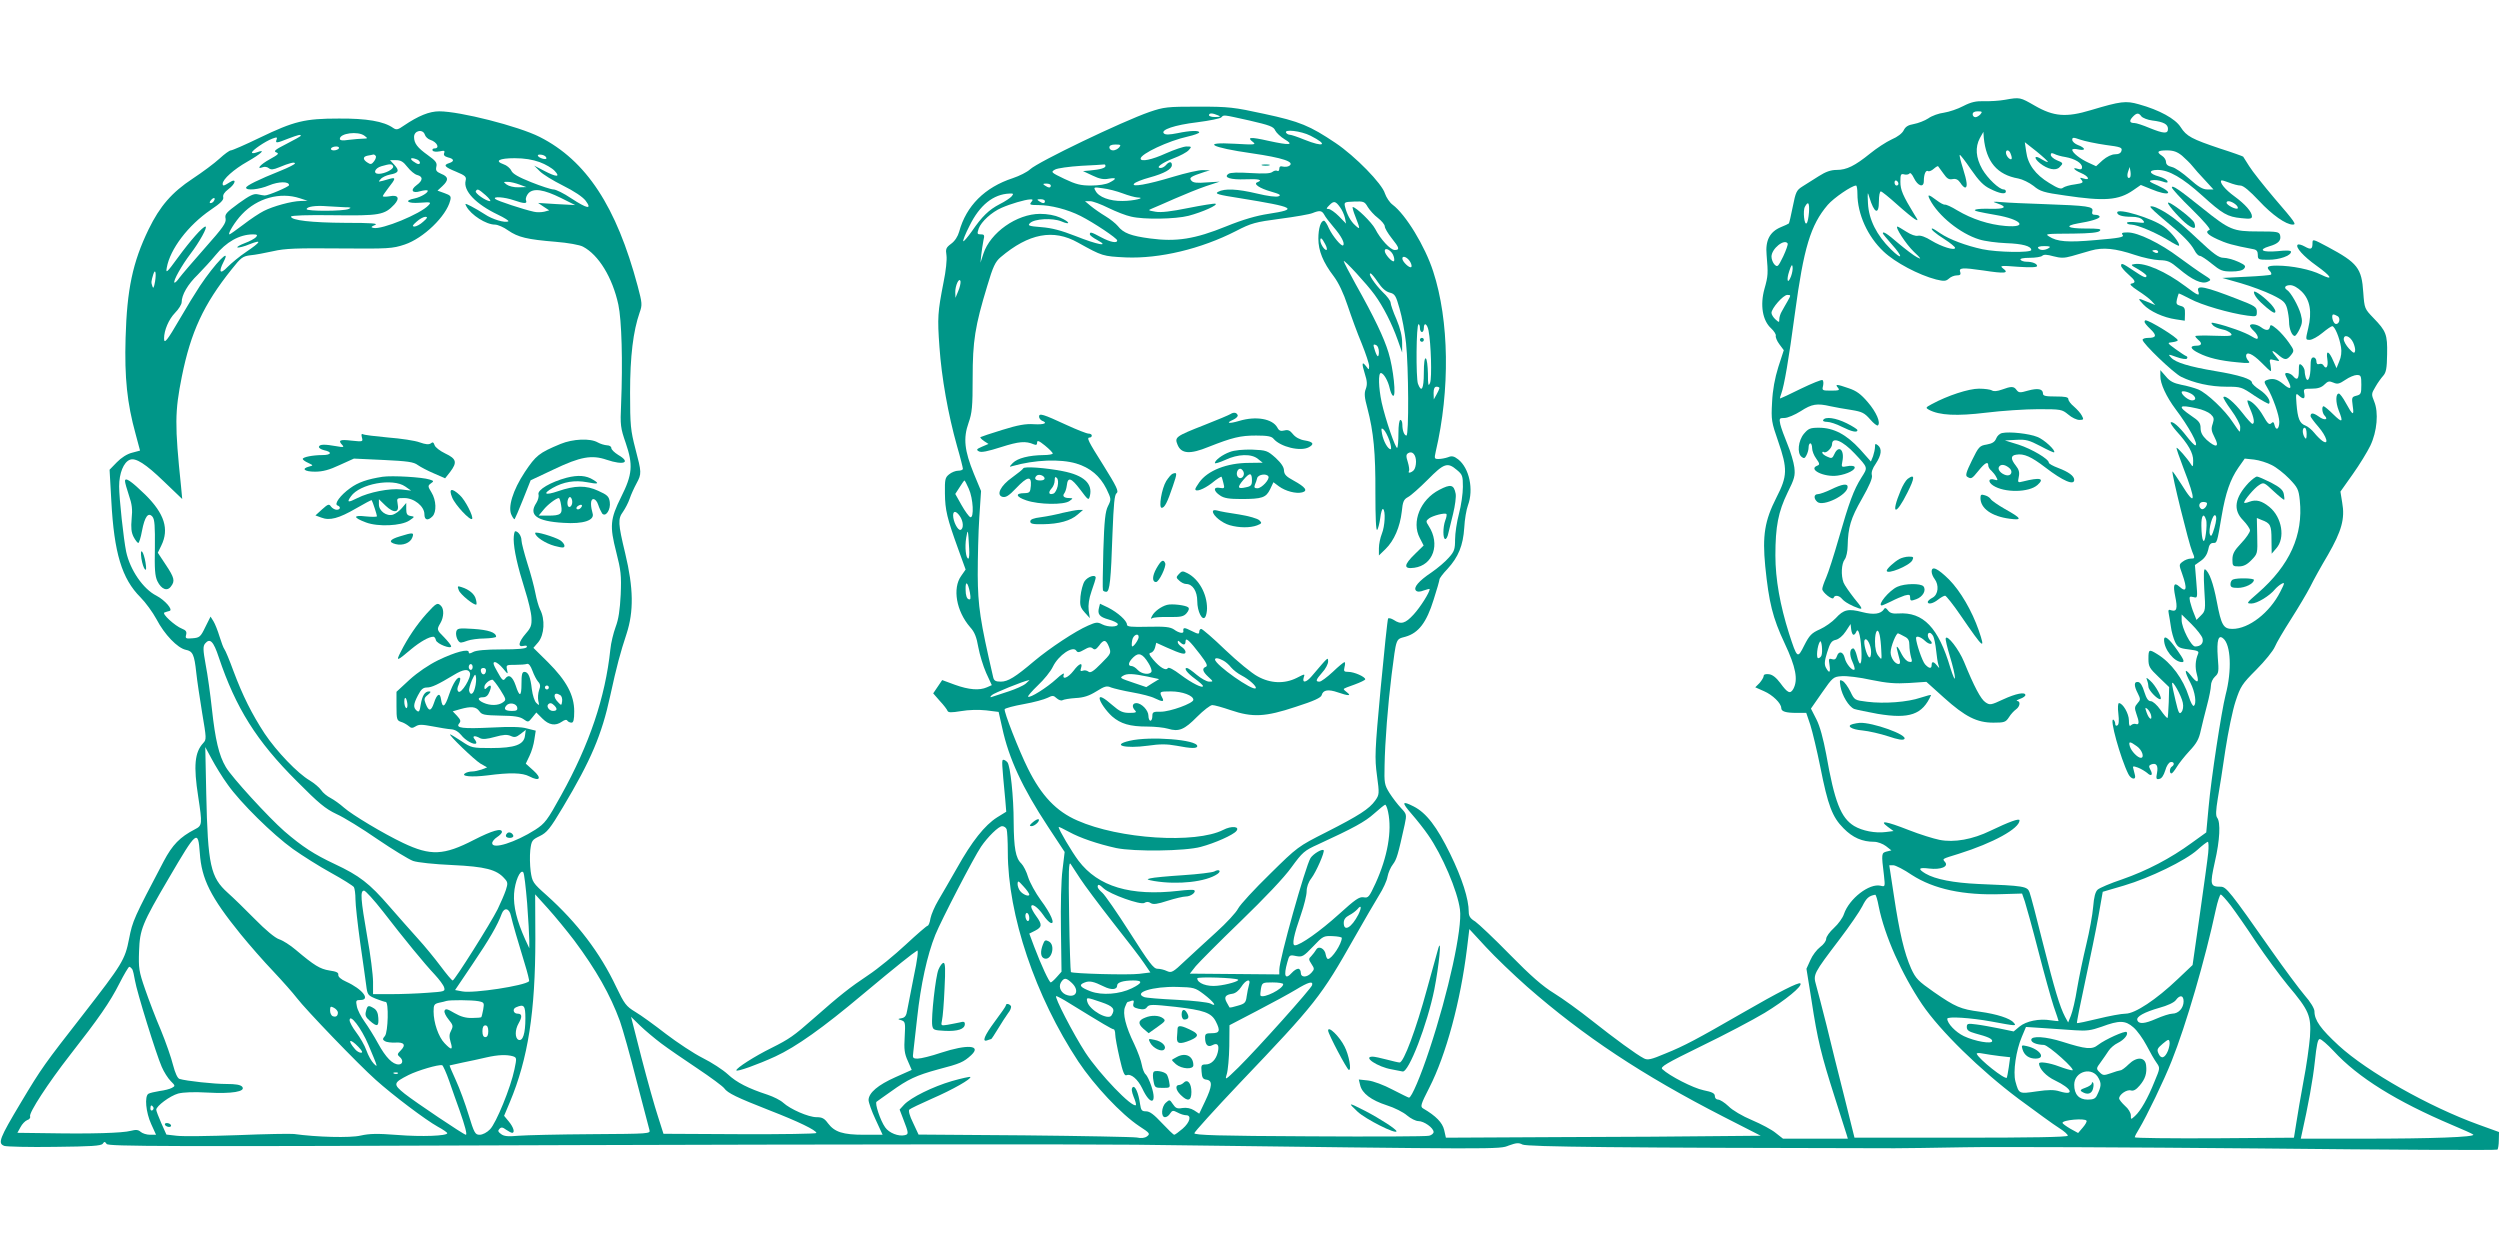 <?xml version="1.0" standalone="no"?>
<!DOCTYPE svg PUBLIC "-//W3C//DTD SVG 20010904//EN"
 "http://www.w3.org/TR/2001/REC-SVG-20010904/DTD/svg10.dtd">
<svg version="1.0" xmlns="http://www.w3.org/2000/svg"
 width="1280pt" height="640pt" viewBox="0 0 1280 640"
 preserveAspectRatio="xMidYMid meet">
<g transform="translate(0,640) scale(0.1,-0.1)"
fill="#009688" stroke="none">
<path d="M10265 5889 c-27 -5 -75 -8 -105 -7 -43 1 -67 -4 -108 -25 -28 -15
-73 -30 -99 -34 -26 -3 -62 -16 -80 -29 -18 -12 -52 -25 -74 -29 -30 -5 -43
-14 -52 -32 -7 -15 -31 -34 -62 -47 -28 -13 -77 -45 -110 -72 -78 -63 -120
-84 -171 -84 -30 0 -56 -9 -92 -32 -28 -18 -66 -42 -84 -53 -30 -19 -34 -28
-49 -103 -9 -45 -18 -84 -20 -86 -2 -2 -21 -11 -41 -19 -57 -24 -80 -68 -73
-142 8 -96 8 -107 -11 -174 -23 -83 -10 -162 34 -202 15 -14 26 -31 24 -38 -2
-7 6 -27 18 -43 l23 -31 -28 -86 c-18 -58 -29 -117 -32 -181 -5 -90 -3 -101
31 -199 49 -142 48 -178 -9 -289 -60 -118 -72 -194 -57 -351 19 -187 38 -264
99 -394 58 -123 70 -187 45 -234 -16 -28 -29 -22 -67 30 -21 28 -40 43 -58 45
-17 2 -27 -1 -27 -9 0 -7 -10 -23 -21 -36 l-22 -22 45 -20 c44 -19 88 -62 88
-86 0 -18 23 -25 80 -25 l48 0 21 -62 c11 -35 34 -131 51 -215 39 -197 61
-256 119 -314 47 -48 96 -69 157 -69 17 0 44 -10 60 -22 l28 -22 -25 -6 c-26
-7 -27 -10 -13 -123 6 -57 6 -58 -17 -52 -58 14 -161 -66 -188 -145 -6 -19
-29 -51 -51 -71 -22 -20 -40 -45 -40 -56 0 -11 -14 -30 -31 -42 -17 -13 -40
-43 -50 -67 l-20 -44 26 -162 c31 -204 50 -280 118 -493 30 -93 57 -180 61
-192 l7 -23 -166 0 -166 0 -37 29 c-20 17 -75 46 -122 66 -48 20 -101 51 -120
71 -20 19 -44 34 -53 34 -10 0 -17 8 -17 18 0 14 -13 21 -58 30 -53 11 -174
73 -211 108 -12 11 18 29 200 118 118 57 264 134 324 170 105 64 196 138 183
151 -8 8 -111 -44 -298 -152 -231 -133 -296 -168 -393 -207 -73 -31 -91 -35
-110 -25 -39 20 -148 100 -267 194 -63 50 -150 113 -194 140 -57 35 -118 88
-225 197 -80 82 -161 158 -178 170 -25 15 -33 27 -33 49 0 66 -34 172 -95 297
-68 139 -122 210 -187 243 -61 31 -63 22 -10 -39 27 -31 65 -79 84 -107 71
-101 151 -287 163 -382 13 -95 -59 -424 -156 -716 -45 -137 -92 -247 -105
-247 -3 0 -41 19 -84 41 -45 24 -99 44 -126 47 l-47 5 7 -29 c10 -42 56 -77
136 -103 39 -12 86 -36 104 -52 19 -16 45 -29 58 -29 29 0 78 -35 78 -56 0 -7
-10 -16 -23 -19 -13 -4 -289 -5 -613 -3 -464 2 -589 6 -589 16 0 6 104 121
230 254 393 412 418 444 590 748 48 85 105 182 125 215 21 33 41 76 44 96 4
21 16 49 28 64 19 25 26 49 60 203 11 52 10 54 -19 85 -17 18 -43 52 -59 77
-26 42 -27 52 -25 140 2 121 17 312 36 465 25 192 20 181 71 195 67 19 108 73
144 189 17 52 30 99 30 104 0 6 18 30 41 54 56 61 80 120 86 211 2 42 11 94
19 115 30 81 7 190 -50 235 -22 17 -33 19 -52 11 -14 -5 -36 -9 -49 -9 -21 0
-22 2 -14 38 74 316 69 671 -13 922 -42 130 -141 292 -208 342 -15 11 -32 37
-39 57 -14 50 -153 192 -253 259 -131 88 -183 110 -365 149 -156 34 -180 37
-338 37 -160 0 -175 -2 -249 -27 -141 -49 -570 -255 -612 -294 -15 -14 -55
-34 -88 -45 -144 -47 -239 -142 -275 -274 -7 -25 -22 -48 -41 -62 -27 -20 -29
-27 -24 -60 3 -21 -3 -80 -15 -137 -30 -154 -32 -180 -21 -332 11 -157 44
-343 90 -507 17 -58 30 -111 30 -116 0 -6 -11 -10 -24 -10 -13 0 -34 -8 -47
-19 -20 -16 -22 -26 -21 -97 1 -87 11 -127 68 -285 l38 -105 -23 -33 c-45 -63
-25 -180 46 -262 23 -25 33 -51 42 -103 7 -38 25 -97 40 -131 l29 -63 -25 -11
c-38 -17 -92 -13 -164 13 l-65 24 -23 -34 -23 -34 34 -39 c20 -21 37 -44 39
-50 4 -10 19 -10 69 -2 39 7 91 8 129 4 l64 -8 18 -80 c34 -159 104 -309 235
-508 l85 -129 -11 -92 c-7 -52 -10 -184 -8 -306 l3 -215 -24 -27 c-14 -16 -28
-28 -31 -28 -8 0 -49 88 -85 183 l-25 67 30 15 c36 19 37 31 5 75 -14 19 -25
40 -25 47 0 22 33 -1 61 -41 13 -20 30 -38 38 -41 26 -10 1 48 -50 116 -27 37
-56 90 -65 118 -8 28 -24 59 -35 70 -29 27 -38 79 -39 211 0 130 -17 289 -32
307 -6 7 -15 13 -21 13 -9 0 -8 -16 10 -205 l5 -61 -47 -29 c-63 -40 -129
-123 -205 -259 -35 -61 -78 -136 -96 -166 -18 -30 -36 -72 -40 -92 -3 -21 -10
-38 -15 -38 -4 0 -54 -43 -111 -96 -57 -53 -143 -124 -193 -157 -93 -62 -144
-102 -280 -222 -101 -89 -124 -105 -216 -151 -85 -42 -179 -102 -179 -114 0
-10 111 30 200 71 106 49 244 147 445 316 183 153 258 212 281 226 7 4 1 -47
-17 -131 -15 -75 -30 -154 -34 -174 -4 -27 -11 -38 -28 -41 -22 -4 -22 -5 -1
-11 19 -7 20 -13 16 -85 -4 -63 -1 -86 16 -123 l20 -46 -83 -37 c-90 -40 -137
-80 -138 -117 0 -12 16 -58 36 -100 l36 -78 -95 0 c-109 0 -151 14 -185 59
-18 25 -30 31 -58 31 -42 0 -135 41 -171 74 -14 13 -50 31 -80 41 -98 32 -158
62 -204 105 -25 23 -82 60 -128 83 -46 23 -130 79 -188 123 -58 45 -128 96
-157 113 -48 29 -56 41 -98 128 -82 174 -200 329 -356 469 -71 63 -74 68 -82
123 -4 31 -5 79 -2 108 6 49 9 53 48 72 37 18 53 37 119 148 144 241 199 371
242 569 34 156 52 222 84 319 37 114 36 233 -7 412 -37 154 -38 176 -11 213
11 16 27 46 34 67 7 21 23 56 35 78 27 50 26 56 -6 178 -24 93 -27 118 -27
287 0 187 16 315 49 410 14 39 13 48 -10 135 -109 408 -263 643 -502 764 -109
55 -408 131 -514 131 -51 0 -107 -23 -181 -73 -31 -22 -39 -23 -55 -12 -48 34
-136 49 -278 48 -175 0 -228 -13 -405 -98 -74 -36 -141 -65 -148 -65 -7 0 -33
-19 -58 -42 -26 -24 -88 -70 -138 -103 -106 -70 -167 -140 -225 -259 -82 -169
-111 -308 -118 -556 -6 -204 8 -335 51 -491 l23 -86 -41 -11 c-25 -6 -56 -26
-78 -49 l-37 -38 9 -160 c14 -266 54 -398 149 -493 26 -26 63 -77 82 -112 41
-79 108 -148 150 -157 36 -7 44 -24 54 -118 4 -39 18 -131 30 -205 22 -131 23
-136 5 -155 -43 -47 -50 -115 -25 -275 21 -139 21 -147 -17 -166 -77 -40 -115
-79 -160 -164 -153 -291 -159 -304 -177 -396 -21 -109 -35 -130 -236 -389
-198 -254 -211 -271 -318 -450 -110 -184 -120 -209 -85 -222 12 -4 129 -7 258
-5 187 2 237 5 246 16 8 12 11 12 20 -1 8 -13 275 -14 2389 -6 1309 4 2605 5
2880 2 1892 -24 1860 -24 1910 -4 39 14 51 15 70 5 22 -12 506 -17 1905 -19
41 0 203 2 360 5 157 3 833 0 1503 -6 670 -7 1221 -10 1224 -6 3 3 7 25 7 48
l1 42 -105 38 c-252 91 -569 270 -716 405 -92 85 -124 129 -124 175 0 14 -20
48 -51 83 -28 33 -103 134 -167 225 -215 307 -234 330 -262 330 -54 0 -56 9
-30 127 26 112 30 203 12 226 -8 10 -7 37 3 98 8 46 26 159 39 250 14 91 37
203 52 248 25 76 33 89 106 162 44 44 86 96 95 117 8 20 46 84 83 142 37 58
81 132 98 165 16 33 57 107 91 164 70 122 88 185 73 268 l-9 56 63 89 c35 49
75 115 90 146 35 73 43 171 20 226 -15 37 -15 40 6 75 11 20 30 46 40 57 15
17 19 38 20 110 2 102 -5 119 -70 186 -45 47 -46 48 -52 130 -8 125 -29 152
-182 234 -75 40 -78 41 -78 20 0 -33 -8 -36 -40 -18 -16 9 -32 13 -36 9 -13
-12 30 -60 96 -107 78 -56 90 -79 23 -46 -52 26 -148 46 -225 46 -49 0 -57 -7
-36 -28 6 -6 9 -14 6 -18 -4 -3 -61 -8 -128 -11 l-122 -6 95 -27 c52 -15 124
-42 161 -60 57 -28 67 -38 76 -69 5 -20 10 -51 10 -69 0 -35 15 -72 29 -72 5
0 16 16 25 35 14 29 15 42 6 76 -12 43 -51 112 -70 124 -19 12 -10 25 16 25
16 0 39 -13 59 -33 43 -43 53 -104 33 -188 -14 -59 -14 -59 8 -59 12 0 41 16
64 35 23 19 46 35 51 35 13 0 37 -58 45 -107 4 -24 1 -51 -9 -73 l-14 -35 -16
36 c-23 54 -39 59 -31 10 6 -39 -6 -56 -21 -30 -4 6 -13 8 -21 5 -9 -3 -14 2
-14 14 0 11 -7 20 -15 20 -11 0 -15 -12 -15 -47 0 -54 -13 -86 -24 -58 -3 9
-6 25 -6 35 0 9 -7 23 -15 30 -13 11 -15 7 -15 -29 0 -43 -9 -51 -30 -26 -12
14 -40 21 -40 10 0 -4 7 -20 16 -36 21 -41 11 -47 -26 -15 -32 26 -54 31 -84
20 -15 -6 -15 -10 2 -38 29 -49 62 -143 62 -176 0 -36 -16 -48 -24 -18 -4 18
-8 20 -17 11 -10 -10 -19 -2 -41 37 -25 44 -61 80 -80 80 -4 0 2 -19 12 -42
20 -45 26 -78 12 -78 -4 0 -27 25 -50 55 -43 55 -88 93 -98 82 -3 -3 15 -33
40 -67 25 -34 46 -73 46 -86 0 -13 -1 -24 -3 -24 -2 0 -18 22 -35 48 -40 62
-132 149 -177 168 -20 8 -59 19 -87 24 -39 8 -59 18 -79 43 l-28 32 0 -30 c-1
-39 31 -107 78 -170 68 -90 120 -185 101 -185 -5 0 -25 21 -45 47 -37 48 -72
79 -81 70 -3 -3 10 -22 29 -44 61 -67 87 -113 86 -152 0 -32 -2 -34 -12 -17
-18 29 -69 87 -73 83 -2 -2 14 -48 35 -103 67 -172 63 -203 -10 -84 -24 38
-45 68 -46 66 -6 -6 84 -371 101 -410 15 -35 14 -36 -7 -36 -12 0 -31 -7 -42
-16 -19 -14 -19 -16 -2 -63 27 -76 22 -98 -15 -64 -27 24 -33 9 -21 -50 13
-62 8 -80 -19 -72 -15 6 -18 3 -14 -17 3 -13 7 -43 11 -67 3 -25 13 -59 21
-77 14 -28 21 -33 70 -39 47 -6 54 -9 48 -23 -14 -33 -16 -69 -6 -105 13 -46
1 -47 -32 -4 -33 41 -33 22 -1 -39 24 -46 33 -108 17 -118 -5 -3 -16 18 -25
47 -29 91 -90 174 -162 218 -42 26 -45 25 -45 -24 0 -40 5 -48 53 -94 l53 -51
-2 -77 c-2 -42 -4 -79 -6 -81 -3 -2 -19 16 -36 41 -18 26 -40 45 -50 45 -13 0
-22 13 -33 47 -9 31 -20 49 -31 51 -23 4 -23 -19 -2 -59 14 -28 14 -32 -2 -50
-15 -17 -16 -24 -6 -53 16 -43 15 -59 -2 -53 -7 3 -19 0 -25 -6 -8 -8 -11 -2
-11 25 0 34 -31 88 -51 88 -5 0 -7 -23 -3 -54 4 -35 3 -56 -5 -60 -6 -4 -11
-1 -11 8 0 8 -4 17 -9 21 -23 13 36 -198 76 -278 14 -28 41 -32 34 -6 -2 8 -6
22 -8 32 -5 15 -2 16 23 7 16 -6 37 -19 47 -27 22 -21 32 -11 17 16 -9 17 -8
22 4 27 26 10 37 -5 30 -43 -6 -30 -4 -35 12 -31 12 2 22 18 30 43 6 23 18 41
27 43 18 4 23 -13 7 -23 -12 -7 -14 -35 -2 -35 4 0 16 15 27 33 10 17 40 55
65 82 37 39 49 62 58 105 7 30 21 88 32 129 11 41 20 87 20 101 0 15 9 35 21
46 19 17 20 26 14 99 -6 87 3 118 28 96 39 -32 45 -164 12 -289 -21 -83 -74
-427 -87 -575 l-12 -129 -75 -54 c-108 -79 -229 -142 -355 -186 -60 -20 -116
-44 -126 -53 -12 -11 -19 -38 -23 -88 -3 -39 -19 -126 -35 -192 -16 -66 -37
-167 -47 -225 -9 -58 -24 -121 -32 -140 l-14 -35 -16 29 c-27 52 -53 138 -113
376 -32 129 -63 247 -69 262 -11 30 -29 33 -261 42 -129 6 -221 24 -271 53
-42 25 -36 33 19 26 59 -7 100 10 81 33 -15 18 -19 15 71 43 175 55 310 129
310 171 0 12 -54 -8 -148 -53 -92 -45 -187 -62 -262 -47 -30 6 -101 28 -157
50 -117 46 -155 52 -108 17 l30 -22 -40 -5 c-54 -7 -120 6 -162 31 -68 42
-100 123 -143 368 -15 79 -32 143 -50 178 l-28 55 57 82 c55 79 58 81 101 84
25 2 92 -6 150 -19 83 -17 124 -20 194 -16 l89 6 90 -81 c109 -98 169 -128
253 -128 56 0 63 2 80 28 9 15 26 33 36 40 21 15 24 42 6 43 -7 0 -1 5 15 11
15 5 27 14 27 19 0 18 -49 8 -114 -22 -62 -29 -68 -30 -90 -15 -24 15 -59 82
-110 207 -26 64 -87 142 -94 121 -2 -6 8 -48 22 -94 14 -46 26 -95 25 -109 0
-13 -10 10 -23 51 -61 207 -139 288 -267 279 -28 -2 -42 2 -52 15 -10 14 -16
16 -21 7 -16 -25 -53 -30 -111 -15 -72 19 -96 13 -136 -31 -18 -19 -54 -45
-81 -57 -43 -19 -54 -31 -80 -82 -35 -70 -36 -69 -78 60 -46 145 -70 279 -70
400 0 149 15 224 62 321 36 72 40 88 35 130 -3 26 -19 80 -35 118 -16 39 -33
85 -37 103 -6 30 -5 32 22 32 15 0 53 16 83 35 57 37 83 41 152 25 24 -5 72
-14 107 -19 55 -9 67 -15 96 -48 18 -21 36 -35 40 -31 15 14 -8 68 -52 119
-35 41 -58 58 -97 71 -63 22 -72 22 -56 3 11 -13 6 -15 -35 -15 -45 0 -47 1
-41 24 3 14 2 27 -3 30 -5 3 -54 -17 -110 -44 -56 -28 -104 -50 -106 -50 -3 0
0 11 5 24 15 41 38 172 70 412 45 335 80 452 168 555 30 35 123 99 145 99 4 0
7 -19 7 -42 0 -104 52 -219 134 -296 59 -56 180 -120 269 -143 41 -10 50 -9
66 5 9 9 28 16 40 16 16 0 21 4 18 15 -10 25 8 26 119 10 110 -17 133 -14 99
11 -18 14 -10 15 78 8 64 -4 97 -3 97 4 0 12 -24 22 -55 22 -13 0 -27 5 -30
10 -4 6 14 10 47 10 30 0 59 5 64 10 8 8 25 7 57 -2 38 -10 56 -10 95 1 26 8
70 20 97 28 62 18 127 11 225 -22 41 -14 98 -26 125 -27 44 -1 56 -6 101 -44
69 -58 117 -80 146 -67 22 10 21 11 -20 37 -24 15 -80 55 -125 88 -97 73 -211
128 -263 128 -29 0 -34 -3 -26 -13 9 -11 -16 -16 -136 -26 -147 -13 -199 -9
-242 19 -20 13 -16 13 127 14 83 1 126 5 134 14 10 10 -4 12 -75 12 -89 0
-109 13 -38 26 69 11 112 25 112 34 0 6 -10 10 -21 10 -16 0 -20 5 -16 19 6
24 -22 28 -248 36 -88 3 -185 7 -215 10 -50 4 -52 3 -22 -7 53 -18 37 -29 -38
-27 -72 2 -102 -6 -59 -15 13 -3 53 -11 89 -17 129 -22 167 -66 48 -56 -85 7
-171 35 -247 80 -29 18 -58 31 -63 29 -6 -1 -25 9 -43 23 -41 31 -49 32 -34 3
43 -83 155 -174 253 -204 28 -9 90 -17 138 -19 83 -3 128 -15 128 -35 0 -15
-175 -12 -250 4 -84 18 -169 50 -215 81 -20 14 -38 25 -41 25 -14 0 13 -24 62
-55 30 -19 54 -39 54 -44 0 -16 -70 6 -121 37 -30 19 -56 28 -69 25 -12 -3
-35 5 -60 21 -22 14 -42 26 -45 26 -15 0 44 -91 84 -129 38 -36 41 -41 16 -28
-16 8 -59 41 -95 71 -59 51 -80 64 -80 51 0 -2 20 -27 45 -55 61 -68 57 -86
-4 -26 -72 71 -113 152 -117 235 -3 59 -2 62 7 31 25 -83 49 -93 49 -21 0 28
4 51 10 51 5 0 42 -30 82 -66 40 -36 82 -70 92 -76 18 -10 18 -8 -2 23 -59 97
-72 126 -72 168 0 38 2 43 20 38 11 -3 23 0 27 5 3 6 13 -4 22 -23 20 -42 51
-52 51 -16 0 35 10 58 22 51 5 -3 18 2 29 12 10 9 21 15 22 13 2 -2 14 -19 27
-37 18 -26 28 -33 47 -29 18 3 28 -2 40 -19 8 -13 19 -24 24 -24 14 0 11 29
-11 99 -11 35 -19 66 -16 68 2 2 28 -31 57 -74 41 -59 65 -84 99 -100 47 -24
80 -30 80 -13 0 6 -5 10 -11 10 -23 0 -82 56 -110 104 -33 59 -37 112 -12 159
l18 32 2 -30 c12 -123 68 -190 177 -209 21 -4 56 -21 78 -38 33 -28 53 -34
161 -49 202 -30 274 -25 349 27 l39 27 52 -21 c93 -39 124 -23 35 18 -44 19
-49 24 -30 27 13 3 37 0 53 -6 23 -8 30 -8 26 2 -2 6 -21 17 -42 23 -53 14
-57 34 -8 34 58 0 127 -40 228 -131 105 -95 129 -109 201 -116 44 -5 54 -3 54
9 0 23 -34 62 -90 103 -47 34 -77 71 -67 81 2 2 20 -3 40 -11 20 -8 46 -15 58
-15 15 0 47 -27 96 -79 66 -71 137 -121 172 -121 20 0 13 11 -94 135 -55 65
-113 138 -129 164 -16 25 -30 48 -31 49 -2 2 -54 21 -117 41 -146 49 -173 63
-203 110 -27 43 -109 88 -214 117 -67 19 -92 16 -246 -30 -126 -38 -190 -33
-287 23 -75 43 -75 44 -153 30z m-125 -74 c-7 -8 -19 -15 -26 -15 -8 0 -14 7
-14 15 0 10 10 15 26 15 22 0 25 -2 14 -15z m-3905 -5 c17 -7 15 -9 -12 -9
-18 -1 -33 4 -33 9 0 12 17 12 45 0z m4729 -6 c7 -8 32 -18 56 -21 58 -7 80
-19 80 -43 0 -26 -21 -25 -95 5 -33 14 -67 25 -76 25 -25 0 -29 10 -11 30 21
23 32 24 46 4z m-4567 -21 c103 -24 124 -31 132 -51 6 -12 28 -33 48 -45 51
-30 27 -32 -83 -8 -93 21 -112 19 -79 -6 18 -14 10 -15 -93 -9 -175 10 -124
-19 88 -49 158 -23 221 -44 191 -64 -7 -5 -22 -6 -32 -4 -13 4 -19 0 -19 -11
0 -10 -5 -14 -10 -11 -6 4 -17 1 -25 -5 -11 -9 -43 -10 -112 -6 -62 4 -104 3
-113 -4 -28 -19 10 -31 88 -28 66 3 91 -3 60 -15 -23 -8 10 -31 70 -48 45 -13
53 -18 38 -24 -11 -5 -56 1 -110 14 -101 24 -166 27 -199 9 -19 -10 -3 -15
113 -33 283 -46 300 -56 144 -80 -60 -9 -130 -29 -216 -64 -160 -65 -255 -80
-389 -62 -98 13 -137 27 -166 64 -10 12 -38 35 -63 50 -25 15 -58 38 -75 52
l-30 25 26 0 c14 0 57 -16 95 -35 39 -19 90 -39 115 -44 66 -16 227 -13 294 4
72 19 154 56 138 62 -6 2 -69 -8 -139 -22 -89 -18 -140 -24 -168 -19 -39 7
-40 7 -16 17 14 6 66 28 115 50 50 22 122 51 160 64 l70 23 -67 -4 c-50 -4
-69 -2 -78 9 -13 15 -5 21 65 44 l30 9 -36 1 c-20 1 -89 -15 -152 -34 -132
-40 -219 -55 -200 -35 6 7 41 21 78 31 77 21 115 43 115 64 0 19 -14 19 -30 0
-7 -8 -19 -15 -27 -15 -30 0 7 27 67 50 32 12 66 30 76 41 16 18 16 19 -11 19
-15 0 -62 -16 -105 -35 -72 -33 -130 -45 -130 -27 0 24 142 91 242 113 32 7
58 17 58 21 0 11 -45 10 -112 -4 -41 -8 -61 -9 -69 -1 -18 18 54 43 171 57 62
8 117 19 123 25 14 14 4 15 144 -16z m-4222 -72 c3 -11 16 -23 28 -27 35 -11
51 -44 21 -44 -8 0 -12 -5 -9 -11 4 -6 19 -7 36 -4 23 5 28 4 23 -9 -4 -10 2
-17 20 -22 31 -7 34 -20 6 -29 -32 -10 -24 -20 35 -44 48 -20 54 -26 49 -46
-13 -52 52 -120 165 -174 34 -16 58 -32 54 -34 -16 -10 -83 10 -121 36 -20 13
-52 32 -70 41 -32 16 -33 16 -24 -1 24 -44 101 -93 146 -93 14 0 45 -13 68
-30 51 -35 97 -46 243 -58 63 -5 124 -16 140 -25 80 -42 151 -158 181 -297 17
-79 23 -291 14 -510 -5 -107 -3 -121 24 -199 38 -111 34 -161 -24 -276 -56
-113 -59 -148 -25 -281 24 -94 27 -120 23 -218 -4 -79 -11 -127 -26 -166 -11
-30 -24 -82 -27 -115 -26 -246 -107 -486 -252 -747 -71 -129 -83 -144 -132
-176 -102 -65 -221 -103 -221 -69 0 8 11 22 25 31 14 9 25 21 25 26 0 22 -49
8 -143 -40 -155 -80 -222 -83 -363 -16 -101 48 -261 144 -303 181 -20 18 -51
40 -68 49 -18 9 -40 27 -49 41 -9 13 -35 35 -58 49 -62 36 -170 149 -231 240
-66 101 -112 193 -160 321 -20 55 -41 105 -46 111 -5 6 -16 36 -25 65 -9 30
-23 65 -31 78 l-15 24 -27 -54 c-24 -50 -29 -54 -65 -57 -35 -3 -38 -1 -33 18
4 16 -1 23 -21 31 -36 14 -106 78 -90 83 7 3 19 6 26 8 20 5 -23 55 -67 78
-68 34 -135 132 -155 225 -13 63 -36 273 -36 335 0 67 23 124 55 136 29 12 81
-21 174 -111 l94 -90 -6 64 c-33 317 -32 383 4 563 46 228 111 369 255 549 48
61 57 67 96 72 24 2 76 12 117 21 60 14 121 16 340 14 251 -2 270 -1 333 20
96 32 213 145 233 225 6 22 2 27 -29 38 l-36 13 25 23 c33 31 32 48 -6 63 -25
11 -29 17 -25 36 5 20 -2 30 -44 60 -53 38 -70 60 -70 93 0 33 45 42 55 12z
m4535 -6 c93 -47 70 -61 -32 -20 -34 14 -67 25 -74 25 -7 0 -16 5 -19 10 -13
20 76 10 125 -15z m-4844 0 c18 -14 18 -14 -7 -15 -14 0 -47 -3 -73 -6 -32 -5
-46 -3 -46 5 0 29 93 41 126 16z m-326 0 c0 -3 -33 -21 -72 -41 -59 -30 -69
-38 -54 -44 17 -6 11 -11 -32 -35 -48 -26 -74 -55 -36 -41 9 4 23 1 30 -5 11
-9 23 -8 52 4 53 22 82 30 82 20 0 -4 -33 -21 -73 -37 -115 -46 -177 -77 -177
-87 0 -16 66 -10 118 12 48 20 102 21 102 1 0 -8 -108 -54 -125 -53 -5 0 -21
3 -35 6 -20 5 -41 -5 -98 -46 -64 -47 -72 -56 -67 -78 4 -22 -12 -45 -106
-151 -61 -69 -120 -138 -131 -153 -11 -16 -22 -26 -25 -24 -8 8 38 89 82 147
46 60 90 140 77 140 -14 0 -77 -71 -142 -160 -56 -77 -62 -82 -56 -50 17 95
109 216 224 295 52 35 68 51 65 65 -3 12 6 26 26 41 39 29 44 60 6 35 -28 -18
-35 -20 -35 -7 0 23 57 74 126 113 72 41 99 67 49 48 -14 -5 -25 -6 -25 -1 0
11 67 57 104 71 24 9 27 8 22 -5 -7 -19 -1 -19 59 5 53 20 65 23 65 15z m9240
-47 c77 -10 87 -13 82 -30 -3 -12 -14 -18 -33 -18 -17 0 -42 -12 -63 -30 l-34
-31 -39 18 c-42 19 -83 51 -83 66 0 5 14 6 30 2 17 -4 30 -3 30 2 0 5 -13 14
-30 20 -16 6 -30 18 -30 27 0 13 4 14 41 1 23 -8 81 -20 129 -27z m-295 -87
c-3 -2 -16 4 -31 13 -37 25 -45 9 -9 -20 39 -31 81 -40 100 -20 20 20 20 22
-15 36 -16 7 -30 19 -30 27 0 10 5 11 18 5 9 -5 35 -13 57 -16 49 -9 85 -31
85 -52 0 -11 -6 -13 -20 -9 -34 11 -22 -5 15 -21 39 -16 49 -40 13 -28 -20 6
-21 5 -10 -8 10 -13 6 -16 -34 -22 -26 -3 -53 -11 -61 -17 -10 -9 -26 -4 -71
24 -71 43 -110 96 -118 161 l-7 48 61 -48 c33 -27 59 -51 57 -53z m-4755 74
c-7 -8 -21 -15 -31 -15 -11 0 -19 7 -19 15 0 10 10 15 31 15 27 0 30 -2 19
-15z m-3995 -5 c-3 -5 -15 -10 -26 -10 -11 0 -17 5 -14 10 3 6 15 10 26 10 11
0 17 -4 14 -10z m8559 -26 c11 -27 7 -37 -9 -24 -16 14 -20 40 -6 40 5 0 12
-7 15 -16z m878 -11 c18 -16 42 -39 53 -53 11 -14 39 -46 64 -72 l44 -48 -31
0 c-24 0 -46 13 -92 54 -34 30 -74 58 -90 61 -21 5 -30 13 -30 26 0 10 -9 24
-20 31 -31 20 -24 28 24 28 34 0 53 -7 78 -27z m-9248 -2 c3 -4 -1 -17 -9 -27
-11 -15 -18 -17 -31 -8 -27 16 -28 32 -2 37 13 2 26 5 30 6 4 0 9 -3 12 -8z
m873 -8 c3 -7 -3 -9 -17 -6 -29 8 -37 25 -9 21 12 -1 24 -8 26 -15z m-663 -9
c17 -6 22 -24 8 -24 -5 0 -17 7 -28 15 -19 15 -8 20 20 9z m629 -14 c30 -11
64 -31 77 -45 31 -33 10 -33 -55 1 l-50 26 28 -28 c15 -16 69 -49 119 -74 58
-29 100 -57 116 -77 35 -47 10 -43 -74 12 -37 25 -78 45 -90 45 -12 0 -64 17
-114 37 -65 26 -95 43 -102 59 -6 13 -24 28 -40 33 -48 17 -22 31 57 31 50 0
92 -7 128 -20z m-677 -25 c15 -19 37 -38 50 -41 31 -8 30 -28 -3 -52 -34 -25
-23 -44 19 -31 17 5 34 6 37 4 8 -9 -33 -34 -66 -41 -57 -11 -37 -27 27 -22
56 4 59 3 44 -13 -40 -44 -239 -126 -282 -116 -14 3 -13 6 8 15 19 8 -15 11
-152 11 -173 1 -278 13 -278 32 0 6 84 9 218 7 236 -3 260 1 311 55 30 33 19
51 -25 42 -19 -3 -34 -3 -34 1 0 3 14 23 30 44 36 45 37 53 8 45 -67 -19 -64
-19 -49 -2 7 9 28 19 47 23 45 8 51 20 23 50 l-22 24 31 0 c24 0 37 -8 58 -35z
m-73 3 c4 -14 -43 -38 -74 -38 -31 0 -21 29 14 39 45 13 55 13 60 -1z m3647 2
c0 -10 -25 -18 -80 -23 l-35 -3 49 -23 c35 -17 57 -21 82 -16 42 7 43 0 4 -20
-17 -9 -55 -15 -94 -15 -53 0 -77 6 -136 34 -69 33 -71 35 -48 48 13 7 71 15
133 19 61 3 113 6 118 7 4 1 7 -2 7 -8z m5246 -58 c-12 -11 -18 7 -10 30 l8
23 4 -23 c2 -13 1 -26 -2 -30z m-1186 -33 c0 -5 -4 -9 -10 -9 -5 0 -10 7 -10
16 0 8 5 12 10 9 6 -3 10 -10 10 -16z m-7060 -4 l35 -13 -41 -1 c-22 -1 -49 6
-60 14 -18 14 -18 14 6 14 14 0 41 -7 60 -14z m2720 -5 c0 -13 -11 -13 -30 0
-12 8 -11 10 8 10 12 0 22 -4 22 -10z m368 -40 c29 -11 62 -20 75 -21 49 -1
-18 -18 -76 -18 -65 -1 -122 20 -138 52 -11 19 -9 20 37 13 27 -3 73 -15 102
-26z m-3261 -10 c18 -16 28 -30 22 -30 -20 0 -79 41 -73 51 8 14 13 12 51 -21z
m386 -14 l72 -36 -95 5 -95 6 28 -19 29 -19 -26 -7 c-14 -3 -38 -4 -53 0 -51
11 -188 56 -197 65 -16 15 48 10 94 -6 55 -19 71 -19 63 0 -3 9 3 25 13 36 26
27 78 19 167 -25z m2306 8 c-7 -8 -34 -26 -60 -39 -56 -29 -91 -63 -143 -139
-22 -31 -42 -54 -44 -51 -3 3 11 38 32 79 52 106 122 162 205 165 20 1 22 -1
10 -15z m-3644 -9 l40 -13 -35 -1 c-48 -1 -142 -27 -189 -51 -22 -11 -69 -42
-105 -70 -36 -27 -68 -50 -71 -50 -12 0 29 67 64 103 78 83 196 115 296 82z
m-440 -14 c-3 -6 -11 -11 -17 -11 -6 0 -6 6 2 15 14 17 26 13 15 -4z m4185 -6
c-11 -13 -6 -15 37 -15 62 0 149 -22 216 -56 67 -34 187 -114 187 -125 0 -16
-35 -9 -82 16 -52 28 -58 29 -58 15 0 -5 17 -18 38 -29 68 -37 0 -24 -110 20
-74 29 -123 42 -176 46 -65 5 -72 8 -58 21 22 22 114 27 159 9 51 -22 47 -4
-5 19 -27 12 -65 19 -103 19 -119 0 -255 -96 -290 -204 l-15 -46 4 40 c2 22 8
55 11 73 7 28 5 32 -13 32 -19 0 -20 3 -11 30 13 35 66 84 117 106 45 20 120
42 146 43 15 1 16 -2 6 -14z m70 5 c0 -13 -11 -13 -30 0 -12 8 -11 10 8 10 12
0 22 -4 22 -10z m1511 -31 c10 -13 21 -37 25 -54 l6 -30 -37 38 c-20 20 -44
37 -53 37 -13 0 -12 3 4 19 23 24 32 22 55 -10z m142 1 c10 -16 33 -42 52 -56
19 -15 35 -34 35 -43 0 -9 16 -36 35 -60 40 -50 43 -61 16 -61 -22 0 -73 55
-100 108 -17 33 -98 112 -115 112 -3 0 3 -23 14 -50 25 -64 25 -68 -1 -44 -24
21 -43 57 -52 94 -6 25 -5 26 46 28 49 2 54 0 70 -28z m4441 15 c11 -8 16 -18
13 -22 -8 -8 -57 17 -57 29 0 13 23 9 44 -7z m-2182 -42 c-2 -27 -7 -52 -12
-56 -12 -13 -20 64 -9 84 17 32 24 21 21 -28z m-7497 26 c32 0 36 -2 20 -9
-27 -12 -215 -12 -215 -1 0 13 46 20 105 15 28 -2 68 -4 90 -5z m5015 -38 c5
-11 28 -40 49 -65 38 -44 58 -82 48 -92 -8 -9 -54 47 -73 87 -9 22 -21 39 -25
39 -17 0 -29 -40 -29 -92 0 -62 24 -121 79 -193 24 -32 50 -86 71 -150 18 -54
50 -142 72 -194 21 -52 38 -104 38 -115 -1 -21 -1 -21 -15 -2 -22 29 -24 16
-7 -38 12 -37 13 -55 5 -77 -9 -22 -7 -44 8 -99 32 -122 42 -229 41 -434 0
-124 3 -195 9 -189 5 5 12 33 16 61 3 28 10 49 14 46 14 -8 10 -88 -6 -127 -8
-20 -15 -53 -15 -74 l0 -37 34 33 c44 43 74 113 83 191 5 52 10 63 32 75 14 7
60 48 101 89 83 84 101 91 149 50 29 -24 31 -31 31 -87 0 -34 -9 -96 -20 -137
-11 -41 -20 -101 -20 -132 0 -50 -4 -62 -32 -93 -17 -20 -57 -54 -89 -76 -66
-44 -94 -78 -79 -93 7 -7 20 -7 40 1 17 6 30 9 30 7 0 -17 -48 -93 -82 -130
-43 -47 -65 -53 -102 -28 -13 8 -26 11 -29 7 -3 -5 -20 -165 -38 -357 -30
-323 -31 -356 -19 -446 13 -95 12 -99 -9 -129 -31 -43 -82 -76 -251 -162 -144
-73 -146 -74 -288 -214 -79 -77 -152 -156 -163 -177 -10 -20 -60 -74 -111
-120 -50 -45 -122 -112 -160 -147 -63 -60 -70 -63 -93 -53 -14 7 -36 12 -49
12 -20 0 -43 31 -141 185 -65 102 -129 194 -141 204 -13 11 -24 24 -24 30 0
16 8 14 31 -8 33 -30 189 -86 208 -74 11 7 22 7 33 -1 13 -8 34 -5 86 12 38
12 80 22 94 22 26 0 56 24 41 33 -4 2 -39 1 -78 -4 -247 -28 -412 21 -513 154
-34 45 -102 160 -102 173 0 2 24 -9 53 -25 56 -31 147 -62 242 -83 91 -19 354
-16 433 6 72 19 166 61 182 81 20 24 -25 28 -67 6 -142 -72 -533 -47 -747 48
-108 47 -184 127 -253 266 -46 92 -125 294 -119 304 3 5 47 17 98 26 51 9 105
24 121 32 26 13 31 13 47 -2 10 -9 24 -14 30 -10 7 4 37 9 67 11 41 2 69 11
106 34 43 27 54 30 76 20 14 -5 63 -17 109 -25 46 -8 97 -21 114 -30 41 -20
51 -19 38 4 -15 30 -14 31 45 31 58 0 115 -21 115 -43 0 -18 -119 -61 -167
-61 -39 1 -43 -2 -43 -23 0 -12 -4 -23 -10 -23 -5 0 -10 11 -10 25 0 28 -35
65 -62 65 -21 0 -24 -20 -6 -38 9 -9 3 -12 -29 -12 -34 0 -50 7 -88 40 -42 37
-65 49 -65 35 0 -18 34 -66 64 -93 44 -38 91 -52 180 -52 38 0 86 -5 106 -11
56 -17 84 -5 149 61 33 33 68 60 78 60 11 0 53 -12 94 -26 112 -38 177 -35
333 17 94 30 130 47 133 60 7 27 34 31 83 14 52 -18 71 -19 48 -1 -10 7 -18
15 -18 18 0 3 25 13 55 23 30 11 55 23 55 27 0 13 -57 38 -86 38 -23 0 -25 3
-20 25 4 14 3 25 0 25 -4 0 -31 -22 -60 -50 -29 -27 -60 -50 -68 -50 -22 0
-20 8 14 47 17 18 30 44 30 56 -1 24 3 27 -84 -75 -28 -33 -50 -37 -41 -7 7
20 7 20 -36 -2 -62 -31 -134 -29 -200 8 -29 15 -103 76 -165 135 -62 60 -118
108 -124 108 -5 0 -10 -7 -10 -15 0 -13 -6 -12 -40 5 -37 19 -44 18 -41 -2 2
-14 -24 -9 -48 9 -20 13 -45 16 -133 14 -87 -2 -108 0 -108 11 0 20 -47 62
-96 87 l-42 20 -5 -20 c-9 -34 2 -48 50 -61 24 -7 45 -17 46 -23 3 -16 -50
-17 -79 -2 -25 13 -32 12 -73 -6 -65 -28 -196 -115 -275 -181 -98 -83 -135
-106 -172 -106 -27 0 -35 5 -39 23 -67 290 -78 364 -79 522 0 88 3 221 8 295
l9 136 -37 89 c-48 118 -55 181 -27 260 18 51 21 82 21 230 0 189 12 265 75
472 29 98 41 123 68 146 144 122 270 146 396 75 126 -70 127 -70 245 -76 173
-7 384 43 564 135 79 41 99 46 227 63 77 10 151 23 165 29 37 15 48 13 60 -8z
m-4613 -36 c-15 -14 -36 -25 -45 -25 -13 1 -11 6 11 25 15 14 36 25 45 25 13
-1 11 -6 -11 -25z m-856 -79 c-6 -7 -33 -22 -58 -31 -26 -10 -43 -20 -37 -22
6 -2 35 5 63 17 64 25 58 12 -19 -40 -33 -22 -75 -57 -95 -77 -38 -40 -48 -27
-20 27 41 79 -43 -7 -122 -125 -22 -33 -68 -108 -102 -167 -65 -112 -81 -132
-81 -101 0 42 24 98 56 131 19 19 34 44 34 54 0 38 31 92 83 142 28 29 69 73
90 99 55 68 122 106 191 107 23 0 26 -3 17 -14z m5474 -36 c9 -16 11 -30 6
-30 -11 0 -31 32 -31 49 0 19 9 12 25 -19z m2368 3 c2 -5 -8 -34 -23 -66 -26
-53 -29 -56 -44 -42 -9 9 -16 28 -16 41 0 41 67 94 83 67z m1337 -23 c-20 -13
-47 -13 -55 0 -4 6 9 10 32 10 28 0 34 -3 23 -10z m-3355 -41 c4 -11 5 -23 2
-26 -8 -8 -47 35 -47 52 0 23 37 1 45 -26z m3915 21 c0 -5 -7 -7 -15 -4 -8 4
-15 8 -15 10 0 2 7 4 15 4 8 0 15 -4 15 -10z m-3829 -52 c6 -11 8 -22 5 -25
-8 -9 -46 27 -46 43 0 19 28 6 41 -18z m-183 -167 c44 -60 89 -149 118 -231
l23 -65 0 50 c0 34 -9 72 -29 120 -17 38 -30 77 -30 85 0 9 -18 34 -41 55 -40
40 -77 95 -62 95 5 0 22 -21 38 -45 20 -30 40 -48 60 -53 27 -7 32 -15 51 -83
12 -41 27 -120 33 -177 13 -122 15 -472 2 -472 -11 0 -21 25 -21 56 0 13 -4
24 -10 24 -6 0 -10 -29 -10 -68 0 -38 -3 -72 -6 -75 -8 -8 -61 147 -80 233
-16 76 -18 150 -4 150 14 0 37 -40 45 -77 4 -18 11 -36 17 -39 18 -11 2 141
-23 221 -23 76 -72 179 -168 350 -33 60 -61 113 -61 118 0 11 119 -118 158
-172z m2132 94 c-17 -44 -25 -20 -9 27 10 31 15 37 17 22 2 -11 -2 -33 -8 -49z
m-8376 -26 c-6 -33 -9 -39 -14 -24 -7 19 -6 25 5 61 10 31 16 7 9 -37z m4112
-50 l-14 -34 -1 28 c-1 35 21 81 27 56 1 -9 -4 -32 -12 -50z m4247 -50 c-10
-18 -24 -41 -30 -53 -7 -11 -13 -30 -13 -40 0 -18 -1 -18 -20 -1 -11 10 -20
25 -20 33 0 23 60 92 81 92 19 0 19 -1 2 -31z m2816 -78 c17 -11 7 -45 -12
-39 -13 5 -23 48 -10 48 4 0 14 -4 22 -9z m-4699 -61 c0 -11 5 -20 10 -20 6 0
10 9 10 20 0 32 17 23 24 -12 13 -65 18 -243 8 -268 -9 -21 -11 -13 -11 47 -1
39 -5 75 -11 78 -6 4 -10 -23 -10 -74 0 -83 -12 -104 -30 -56 -11 30 -9 305 3
305 4 0 7 -9 7 -20z m4778 -73 c7 -15 12 -35 10 -44 -3 -14 -8 -12 -31 12 -15
16 -27 38 -27 48 0 28 32 17 48 -16z m-4988 -51 c-1 -33 -11 -24 -24 21 -6 18
-4 22 8 17 10 -4 16 -18 16 -38z m5030 -166 c0 -45 -2 -50 -25 -56 -24 -6 -25
-9 -19 -53 8 -53 0 -49 -36 17 -14 26 -30 47 -35 47 -17 0 -17 -45 -1 -86 25
-62 19 -66 -27 -21 -23 23 -46 42 -50 42 -11 0 -8 -35 5 -48 22 -22 -2 -26
-31 -4 -27 19 -41 20 -41 1 0 -4 18 -29 40 -54 43 -50 57 -98 20 -72 -10 7
-29 26 -41 41 -12 15 -32 32 -45 37 -30 11 -40 36 -46 112 -4 53 -3 56 12 42
24 -22 33 -18 28 10 -5 24 -3 25 38 25 31 0 50 6 65 21 18 18 25 19 46 10 20
-9 30 -7 61 14 20 14 47 25 59 25 21 0 23 -5 23 -50z m-4720 -17 c-1 -5 -7
-19 -15 -33 l-14 -25 -1 33 c0 22 5 32 15 32 8 0 15 -3 15 -7z m3858 -35 c17
-15 15 -28 -5 -28 -18 0 -53 28 -53 42 0 11 39 1 58 -14z m20 -69 c27 -5 59
-19 70 -29 18 -17 19 -24 11 -50 -9 -25 -7 -37 10 -70 26 -50 8 -55 -41 -12
-22 21 -31 38 -31 60 0 26 -8 37 -49 64 -71 49 -64 58 30 37z m-4134 -165 c8
-24 11 -44 6 -44 -14 0 -37 41 -44 79 -5 28 -4 32 8 22 8 -7 21 -32 30 -57z
m4696 34 c0 -25 -3 -29 -10 -18 -13 20 -13 50 0 50 6 0 10 -15 10 -32z m-4560
-142 c0 -18 -5 -37 -12 -44 -14 -14 -32 -16 -24 -4 3 5 0 26 -6 46 -10 31 -9
39 2 46 21 13 40 -8 40 -44z m4381 -17 c23 -11 64 -43 90 -70 43 -45 48 -54
54 -111 18 -178 -51 -332 -215 -475 -59 -51 -60 -53 -32 -53 28 0 93 39 121
74 8 9 23 22 33 27 17 9 16 4 -7 -41 -54 -107 -161 -190 -245 -190 -46 0 -57
18 -80 140 -18 95 -39 152 -60 165 -7 4 -8 -29 -4 -103 7 -105 6 -110 -17
-133 l-23 -23 -13 33 c-8 18 -16 46 -20 61 -5 26 -3 28 17 23 22 -6 22 -5 15
79 l-7 85 31 22 c20 14 32 34 37 56 4 25 12 35 25 35 20 0 20 -3 44 139 20
118 44 186 85 246 l33 47 48 -5 c26 -3 67 -16 90 -28z m-6671 -121 c23 -50 28
-152 8 -146 -7 3 -27 30 -45 62 l-32 57 22 34 c12 19 23 35 25 35 2 0 12 -19
22 -42z m6340 -75 c0 -17 -19 -35 -29 -29 -18 12 -12 36 9 36 11 0 20 -3 20
-7z m-6386 -65 c19 -27 21 -65 4 -71 -14 -4 -38 43 -38 74 0 25 15 24 34 -3z
m6424 -60 c-12 -40 -17 -49 -23 -35 -10 24 15 111 28 98 7 -7 5 -28 -5 -63z
m-43 41 c4 -11 3 -44 -1 -72 -8 -64 -22 -40 -23 41 -1 52 12 70 24 31z m-6333
-147 c2 -28 0 -52 -4 -52 -13 0 -19 60 -11 107 8 50 10 43 15 -55z m4 -226 c5
-31 4 -38 -7 -34 -9 3 -15 21 -15 47 -2 51 11 43 22 -13z m6311 -235 c6 -24
-9 -41 -38 -41 -20 0 -69 95 -69 135 l0 29 50 -49 c28 -28 54 -61 57 -74z
m-1787 19 c5 0 10 6 13 13 10 28 22 -10 27 -84 5 -83 -7 -103 -23 -36 -5 20
-13 37 -18 37 -19 0 -21 -33 -5 -67 9 -20 14 -38 11 -41 -10 -10 -44 30 -50
59 -8 34 -31 38 -40 9 -5 -15 -12 -19 -25 -15 -17 5 -18 2 -13 -29 6 -41 -1
-46 -18 -15 -9 17 -8 34 6 79 15 48 22 59 44 64 15 3 36 20 51 43 l25 38 3
-27 c2 -16 7 -28 12 -28z m134 -2 c3 -13 7 -47 8 -76 3 -52 3 -53 -14 -31 -12
14 -18 39 -18 75 0 54 15 74 24 32z m127 -7 c19 -9 25 -20 25 -44 0 -18 4 -45
8 -60 8 -25 6 -29 -10 -25 -11 1 -26 18 -36 36 -21 44 -33 54 -24 22 3 -14 9
-35 12 -47 4 -13 2 -23 -4 -23 -20 0 -42 32 -42 60 0 30 30 103 39 97 3 -1 18
-8 32 -16z m147 2 c5 -10 12 -43 15 -73 3 -30 8 -64 12 -75 6 -19 6 -19 -8 -2
-17 21 -27 22 -27 2 0 -20 -13 -19 -34 4 -14 16 -45 106 -46 134 0 14 24 7 47
-15 23 -22 47 -18 25 4 -14 14 -16 38 -2 38 5 0 13 -8 18 -17z m-4068 -5 c-1
-15 -28 -53 -34 -47 -2 2 -2 16 1 32 5 26 33 39 33 15z m315 -89 c33 -43 40
-59 29 -63 -21 -8 -17 -24 12 -51 27 -25 27 -25 5 -25 -13 0 -41 16 -64 35
-22 19 -45 35 -50 35 -18 0 1 -26 41 -55 22 -16 41 -33 41 -37 2 -15 -57 14
-114 57 -37 28 -62 41 -66 34 -9 -15 -40 3 -74 43 -22 26 -25 34 -12 36 8 2
18 14 21 27 l6 24 53 -24 c76 -34 97 -39 97 -23 0 7 -9 19 -20 26 -11 7 -20
18 -20 24 0 9 3 9 12 0 17 -17 28 -15 28 4 0 23 20 5 75 -67z m3435 13 c0 -19
-4 -31 -10 -27 -13 8 -31 76 -23 88 10 17 33 -25 33 -61z m-8460 -27 c87 -259
193 -429 400 -635 112 -113 146 -141 203 -168 38 -17 132 -75 210 -129 78 -53
160 -103 182 -111 23 -8 109 -17 200 -21 170 -8 228 -23 268 -69 17 -18 18
-25 7 -59 -7 -21 -26 -65 -42 -98 -37 -74 -220 -364 -230 -365 -5 0 -32 33
-62 73 -30 40 -83 105 -118 143 -34 38 -100 112 -145 164 -101 117 -153 157
-279 216 -106 50 -165 88 -258 168 -80 70 -271 278 -300 329 -35 59 -54 140
-71 297 -8 74 -22 176 -32 227 -14 77 -14 94 -3 108 25 30 43 12 70 -70z
m4558 53 c12 -32 11 -34 -40 -85 -39 -40 -55 -50 -65 -42 -7 6 -20 9 -29 5
-12 -4 -14 -1 -9 14 10 31 -10 24 -39 -15 -29 -37 -60 -48 -49 -17 4 9 -14 -1
-38 -24 -49 -45 -137 -100 -145 -91 -3 3 20 29 50 58 31 29 66 72 77 96 29 59
103 109 120 81 6 -10 15 -9 39 5 24 14 34 16 45 7 10 -9 17 -5 32 14 24 34 36
32 51 -6z m3648 -44 c-3 -8 -11 -14 -17 -14 -11 0 -5 64 9 85 9 12 15 -52 8
-71z m-3446 -39 c12 -19 19 -39 15 -45 -10 -17 -51 -11 -70 10 -10 11 -24 20
-32 20 -20 0 -16 20 10 45 27 26 47 19 77 -30z m383 13 c12 -6 30 -22 40 -35
11 -13 35 -32 55 -42 37 -19 79 -57 71 -65 -15 -15 -206 119 -208 147 -1 10
17 9 42 -5z m-388 -82 l60 -13 -33 -20 -33 -21 -62 21 c-74 25 -75 26 -57 37
20 13 52 11 125 -4z m-623 -36 c-13 -11 -52 -28 -85 -39 -34 -11 -71 -23 -82
-27 -17 -6 -18 -5 -7 7 10 10 161 72 192 77 3 1 -6 -7 -18 -18z m5924 -98 c4
-20 1 -38 -7 -48 -11 -13 -15 -5 -30 58 -10 40 -18 80 -18 88 0 24 48 -62 55
-98z m-163 -62 c8 -32 -10 -23 -22 11 -9 26 -9 29 3 20 8 -7 16 -21 19 -31z
m-72 -161 c27 -19 40 -59 20 -59 -16 0 -49 34 -56 58 -8 27 -1 28 36 1z
m-9776 -195 c66 -94 232 -257 335 -331 48 -34 135 -89 195 -122 60 -33 112
-66 117 -73 4 -7 8 -35 8 -63 0 -27 11 -126 24 -220 14 -93 27 -193 31 -220 6
-48 8 -51 48 -68 23 -9 47 -17 52 -17 16 0 12 -154 -4 -174 -13 -15 -13 -19 0
-27 8 -5 32 -8 53 -7 46 3 56 -12 27 -41 -17 -17 -18 -21 -5 -32 20 -16 17
-39 -5 -39 -31 0 -66 36 -105 107 -20 37 -52 88 -70 113 -18 25 -36 60 -39 78
-6 29 -4 32 18 32 54 0 11 56 -73 94 -27 12 -41 25 -40 35 2 11 -9 17 -45 22
-49 8 -77 25 -173 106 -28 24 -66 48 -85 54 -21 7 -69 47 -124 103 -49 50
-112 111 -139 135 -88 79 -102 141 -110 506 l-5 240 33 -61 c18 -34 54 -93 81
-130z m5942 -141 c21 -98 -3 -231 -64 -365 -33 -71 -37 -77 -62 -72 -22 3 -42
-11 -126 -87 -95 -86 -198 -159 -225 -159 -17 0 -6 52 31 158 16 46 29 99 29
118 0 22 9 48 24 67 25 33 70 136 63 144 -9 8 -53 -19 -67 -40 -26 -42 -160
-519 -160 -572 l0 -24 -229 2 -229 2 30 38 c17 20 120 124 230 230 123 119
223 224 260 276 57 78 66 86 137 118 182 84 239 115 286 157 28 25 53 45 57
46 4 0 11 -17 15 -37z m-1953 -89 c3 -9 6 -61 6 -117 0 -321 141 -739 361
-1072 82 -123 220 -270 312 -331 54 -35 57 -39 40 -52 -12 -9 -30 -11 -53 -6
-19 3 -278 8 -576 11 l-541 4 -28 60 c-18 36 -25 63 -19 68 5 5 57 30 116 56
106 46 204 102 196 111 -3 2 -45 -7 -94 -21 -99 -29 -210 -84 -245 -121 l-23
-25 18 -47 c29 -75 29 -79 9 -84 -32 -8 -81 11 -101 40 -25 35 -54 124 -44
131 4 3 37 27 73 52 89 64 130 83 243 114 112 29 130 37 169 73 54 51 -20 56
-155 12 -50 -17 -103 -30 -119 -30 -26 0 -27 3 -23 33 2 17 11 97 20 177 18
167 51 320 93 424 30 74 196 395 234 451 34 50 90 105 108 105 9 0 20 -7 23
-16z m-4131 -121 c9 -134 55 -226 209 -416 44 -54 119 -140 167 -190 48 -51
102 -112 121 -137 45 -59 313 -338 404 -419 88 -79 255 -205 318 -240 26 -14
48 -29 48 -33 0 -14 -131 -19 -255 -9 -103 8 -143 7 -188 -3 -54 -13 -227 -8
-342 8 -16 2 -147 0 -289 -6 -143 -5 -283 -7 -312 -3 l-52 6 -26 58 c-14 32
-26 63 -26 69 0 19 70 71 112 83 28 7 80 9 151 5 124 -7 197 5 177 30 -9 10
-33 14 -81 14 -63 0 -204 15 -240 26 -10 3 -22 29 -33 71 -9 37 -37 117 -62
178 -26 60 -62 155 -81 210 -32 92 -34 108 -31 195 4 112 15 140 153 375 143
244 149 249 158 128z m10283 0 c-3 -32 -23 -174 -43 -316 l-37 -258 -76 -72
c-110 -105 -219 -177 -267 -177 -21 0 -85 -12 -142 -26 -57 -14 -105 -24 -107
-22 -2 2 17 98 42 213 25 116 56 266 68 334 l22 125 109 32 c132 39 315 128
376 183 24 22 48 40 53 41 4 0 5 -26 2 -57z m-5775 -132 c20 -31 94 -130 165
-221 72 -91 145 -186 162 -212 l32 -47 -57 -7 c-57 -7 -341 1 -350 9 -2 3 -7
133 -9 289 -4 232 -2 280 8 264 7 -10 29 -44 49 -75z m4258 19 c112 -72 263
-105 460 -98 l104 3 14 -40 c7 -22 39 -136 69 -253 30 -117 66 -246 79 -285
14 -40 25 -73 25 -75 0 -1 -18 1 -40 4 -59 10 -126 -4 -160 -32 l-30 -25 -72
15 c-40 8 -94 18 -120 21 -44 6 -48 4 -48 -14 0 -15 10 -23 43 -32 64 -17 87
-27 87 -39 0 -17 -88 -2 -145 25 -42 20 -85 65 -85 89 0 13 121 5 225 -14 130
-24 131 -24 115 -6 -18 22 -86 44 -173 56 -98 13 -125 24 -236 101 -80 56 -92
68 -116 120 -35 79 -60 185 -88 372 l-24 157 20 0 c12 0 55 -22 96 -50z
m-7090 -145 c6 -82 11 -168 11 -190 l0 -40 -21 45 c-43 96 -61 169 -57 234 4
63 32 127 47 110 5 -5 13 -76 20 -159z m2571 45 c0 -13 -32 -1 -47 18 -7 9
-13 25 -13 36 1 19 4 17 30 -12 17 -18 30 -37 30 -42z m-3309 -87 c108 -140
212 -267 265 -323 23 -25 45 -54 48 -66 6 -20 2 -21 -85 -27 -51 -4 -134 -7
-186 -7 l-93 0 0 63 c0 34 -13 139 -30 232 -33 191 -37 235 -16 235 7 0 51
-48 97 -107z m979 -148 c112 -150 185 -279 234 -413 14 -40 53 -177 85 -305
33 -127 63 -241 66 -252 6 -20 2 -20 -297 -22 -167 -1 -334 -5 -373 -8 -54 -5
-75 -3 -90 9 -15 11 -17 17 -8 26 9 10 17 9 34 -4 13 -9 27 -16 31 -16 16 0 7
29 -17 58 l-24 29 29 69 c94 224 131 465 131 837 l-1 228 66 -73 c36 -40 96
-113 134 -163z m6679 174 c30 -149 117 -345 222 -501 93 -137 298 -337 494
-484 88 -65 181 -133 207 -149 27 -17 46 -34 45 -40 -3 -7 -194 -10 -548 -10
l-544 0 -51 205 c-29 113 -70 279 -92 370 -23 91 -47 184 -54 208 -15 53 -13
57 120 232 51 67 104 144 117 170 21 42 33 53 66 59 4 0 12 -27 18 -60z m1803
4 c24 -32 83 -116 130 -188 48 -71 121 -170 162 -220 109 -129 120 -156 113
-264 -4 -48 -18 -150 -33 -226 -14 -77 -31 -174 -37 -215 l-12 -75 -408 -3
c-224 -1 -407 1 -407 5 0 5 10 24 22 43 38 63 128 249 167 348 73 182 172 522
226 775 9 42 21 77 25 77 5 0 28 -26 52 -57z m-4467 -45 c-35 -68 -75 -91 -75
-43 0 17 9 29 28 39 16 8 34 22 42 31 20 25 23 10 5 -27z m-4339 -7 c8 -36 38
-139 70 -243 15 -48 25 -90 23 -92 -23 -23 -285 -63 -342 -52 l-37 7 89 132
c86 127 129 201 150 259 13 34 39 28 47 -11z m2654 -12 c0 -11 -4 -17 -10 -14
-5 3 -10 15 -10 26 0 11 5 17 10 14 6 -3 10 -15 10 -26z m2549 -351 c289 -253
590 -453 1006 -666 l190 -97 -225 -2 c-124 -2 -486 -4 -806 -5 l-581 -3 -9 40
c-9 37 -41 71 -108 110 -15 9 -12 20 32 106 86 168 160 443 193 713 l12 99 85
-92 c47 -51 142 -142 211 -203z m-949 250 c0 -30 -51 -108 -71 -108 -4 0 -9
10 -11 21 -4 32 -36 49 -49 27 -5 -9 -17 -24 -25 -33 -15 -14 -14 -18 1 -41
16 -24 15 -27 -1 -45 -23 -25 -54 -25 -54 1 0 11 -6 20 -13 20 -8 0 -22 -9
-32 -20 -35 -39 -44 -18 -24 53 10 38 12 39 45 32 32 -6 38 -2 87 49 50 53 54
55 100 53 26 -1 47 -5 47 -9z m-6193 -160 c4 -7 10 -33 14 -58 9 -56 109 -379
137 -442 11 -26 32 -59 46 -73 24 -24 24 -25 6 -35 -11 -6 -39 -13 -63 -16
-25 -4 -50 -10 -57 -14 -21 -13 -13 -96 14 -155 l25 -55 -31 0 c-17 0 -39 7
-48 15 -12 11 -24 12 -51 5 -41 -11 -199 -16 -422 -12 l-158 2 16 29 c8 16 24
32 34 36 11 3 18 12 15 19 -7 18 92 170 205 315 147 188 204 270 252 365 24
47 47 86 51 86 4 0 10 -6 15 -12z m5662 -54 c8 -7 -56 -26 -106 -31 -53 -6
-103 13 -103 38 0 9 198 3 209 -7z m-852 -16 c39 -36 26 -76 -20 -64 -33 8
-50 41 -35 66 16 25 26 25 55 -2z m165 -19 c38 -19 68 -17 68 6 0 15 31 25 83
25 49 0 47 -13 -8 -40 -63 -31 -153 -37 -210 -16 -55 21 -64 33 -33 45 26 11
47 6 100 -20z m743 9 c-4 -13 -9 -39 -12 -59 -4 -32 -9 -38 -45 -48 -22 -7
-41 -11 -43 -9 -1 2 -8 14 -15 27 -14 26 -6 38 30 43 15 2 33 16 45 35 24 38
51 45 40 11z m175 3 c0 -24 -100 -74 -116 -59 -2 3 -1 19 2 36 6 31 8 32 60
32 30 0 54 -4 54 -9z m148 -5 c-4 -17 -279 -324 -377 -421 -68 -66 -70 -68
-60 -35 6 19 12 84 13 143 l1 108 140 73 c77 40 167 89 200 109 64 39 89 46
83 23z m-555 -46 c51 -39 73 -69 34 -48 -12 6 -88 15 -172 19 -82 4 -158 10
-167 14 -58 23 45 55 168 52 87 -2 93 -4 137 -37z m-687 -47 c172 -106 218
-133 226 -133 4 0 8 -12 8 -26 0 -14 10 -68 22 -120 17 -74 25 -94 36 -89 23
9 57 -20 80 -67 42 -91 78 -82 47 11 -9 27 -22 54 -29 60 -8 6 -16 28 -20 49
-3 20 -21 69 -39 107 -44 90 -60 156 -47 189 5 14 11 26 14 26 2 0 11 3 19 6
12 4 14 0 10 -14 -4 -16 2 -21 27 -27 23 -5 35 -3 43 9 11 14 25 14 145 1 146
-17 184 -30 207 -75 24 -47 20 -60 -20 -60 -30 0 -35 -3 -35 -22 0 -38 14 -52
38 -39 26 14 36 0 27 -37 -9 -38 -34 -62 -62 -62 -22 0 -24 -4 -21 -37 2 -31
7 -39 26 -41 31 -5 29 -33 -8 -111 l-30 -63 -26 17 c-18 11 -38 15 -60 12 -27
-5 -35 -1 -49 20 -16 24 -17 24 -36 7 -23 -21 -26 -74 -4 -74 8 0 20 8 26 19
11 16 15 17 38 5 14 -8 34 -14 44 -14 29 0 20 -36 -18 -69 -20 -17 -39 -31
-43 -31 -4 0 -32 27 -63 60 -40 43 -62 60 -81 60 -22 0 -26 5 -31 38 -8 57
-26 97 -38 85 -7 -7 -5 -22 5 -48 9 -21 14 -40 12 -43 -18 -17 -187 159 -259
269 -61 94 -162 289 -149 289 4 0 35 -16 68 -37z m5704 10 c0 -34 -26 -63 -58
-63 -13 0 -50 -12 -82 -26 -59 -26 -90 -29 -97 -7 -6 18 36 41 113 63 41 11
75 27 84 39 21 29 40 26 40 -6z m-5542 -4 c62 -21 74 -35 53 -68 -17 -27 -113
27 -124 70 -6 24 -5 24 71 -2z m-3189 5 c30 -6 31 -8 25 -43 -4 -20 -8 -38
-10 -39 -1 -2 -23 -4 -47 -4 -31 -1 -59 7 -90 25 -37 22 -46 24 -51 12 -3 -8
7 -28 21 -45 23 -28 24 -34 13 -56 -10 -18 -11 -32 -3 -59 13 -42 5 -44 -31
-6 -31 32 -56 105 -56 162 0 34 3 39 28 45 15 3 32 7 37 9 18 6 132 5 164 -1z
m-719 -58 c0 -18 -10 -25 -26 -19 -8 3 -14 16 -14 29 0 22 3 23 20 14 11 -6
20 -17 20 -24z m960 -30 c0 -78 -13 -118 -35 -110 -19 8 -19 51 0 84 20 35 18
50 -5 50 -22 0 -28 25 -7 33 40 17 47 9 47 -57z m-804 -135 c50 -119 50 -119
27 -96 -11 11 -28 41 -37 67 -9 26 -33 67 -52 92 -19 25 -34 53 -34 62 0 38
60 -40 96 -125z m1499 7 c33 -25 116 -82 185 -128 69 -46 131 -92 138 -102 18
-25 64 -47 232 -113 147 -57 240 -102 240 -116 0 -4 -176 -7 -391 -6 l-392 2
-28 88 c-16 48 -54 183 -84 299 l-54 212 47 -46 c26 -25 74 -65 107 -90z
m7538 82 c19 -16 49 -58 67 -92 18 -35 41 -75 52 -90 18 -26 18 -27 -11 -96
-34 -85 -71 -150 -100 -176 -21 -19 -21 -19 -21 3 0 13 -13 35 -30 49 -16 15
-30 32 -30 38 0 20 39 47 60 41 14 -4 27 4 45 25 29 34 38 63 33 104 -5 43
-48 45 -89 5 -17 -17 -36 -31 -42 -31 -7 -1 -29 -7 -50 -15 -35 -12 -40 -12
-57 5 -18 18 -18 20 6 52 13 18 31 44 40 58 9 14 30 32 47 40 33 16 56 45 45
56 -8 8 -110 -38 -146 -66 -31 -25 -62 -22 -182 16 -85 27 -160 32 -160 10 0
-14 28 -25 65 -26 23 -1 167 -130 145 -130 -8 0 -39 9 -68 20 -50 19 -102 26
-102 15 0 -27 37 -66 82 -87 86 -41 103 -80 24 -56 -28 9 -57 9 -119 0 -90
-13 -90 -14 -108 51 -13 49 3 159 33 229 l21 50 91 -6 c50 -3 123 -8 161 -11
58 -4 81 -1 135 18 91 34 122 33 163 -3z m-8423 -20 c0 -20 -5 -30 -15 -30
-10 0 -15 10 -15 30 0 20 5 30 15 30 10 0 15 -10 15 -30z m8600 -100 c-16 -38
-35 -44 -48 -15 -10 21 -7 27 21 51 28 23 32 25 35 10 2 -10 -2 -30 -8 -46z
m848 -1 c125 -136 322 -258 607 -379 55 -23 104 -45 108 -49 13 -13 -215 -21
-560 -21 l-323 0 5 23 c33 147 57 278 67 372 9 85 15 115 25 115 8 0 40 -28
71 -61z m-10113 21 c20 -21 24 -30 13 -30 -8 0 -22 8 -30 18 -42 48 -28 59 17
12z m8403 -47 l54 -6 -7 -51 c-4 -28 -9 -52 -10 -54 -10 -11 -142 94 -154 122
-2 5 11 6 30 2 19 -4 58 -9 87 -13z m-7612 -1 c20 -7 20 -9 8 -67 -19 -93 -94
-276 -125 -307 -15 -16 -38 -28 -53 -28 -23 0 -28 8 -57 103 -17 56 -46 135
-65 176 -19 41 -33 75 -32 76 2 0 32 7 68 15 36 7 90 19 120 26 61 14 104 15
136 6z m-326 -127 c15 -44 39 -111 53 -150 28 -80 40 -125 32 -125 -10 0 -260
168 -313 210 -61 49 -59 56 20 96 46 23 153 55 172 50 4 -1 21 -38 36 -81z
m8445 14 c15 -27 13 -43 -8 -86 -8 -18 -19 -23 -48 -23 -45 0 -69 27 -69 76 0
70 94 95 125 33z m-8708 25 c-3 -3 -12 -4 -19 -1 -8 3 -5 6 6 6 11 1 17 -2 13
-5z m-1252 -173 c3 -5 1 -12 -5 -16 -5 -3 -10 1 -10 9 0 18 6 21 15 7z m9898
-69 c3 -4 -6 -20 -19 -35 l-24 -28 -40 22 c-22 13 -40 26 -40 30 0 15 115 25
123 11z"/>
<path d="M6463 5553 c9 -2 25 -2 35 0 9 3 1 5 -18 5 -19 0 -27 -2 -17 -5z"/>
<path d="M1853 4160 c6 -22 5 -22 -54 -16 -59 7 -70 2 -46 -23 10 -11 5 -12
-28 -6 -63 11 -88 11 -92 -2 -2 -6 10 -14 26 -18 44 -9 38 -25 -8 -25 -48 0
-101 -10 -101 -20 0 -4 12 -13 28 -20 27 -13 27 -13 4 -19 -41 -11 -23 -26 31
-26 39 0 73 9 126 34 l73 33 151 -7 c123 -6 155 -10 176 -26 14 -10 52 -30 83
-43 l57 -25 26 33 c37 49 32 67 -25 94 -27 13 -52 32 -55 43 -5 15 -10 17 -19
9 -10 -7 -26 -6 -57 5 -23 9 -97 20 -162 25 -65 6 -124 13 -129 17 -7 4 -9 -2
-5 -17z"/>
<path d="M2870 4127 c-111 -46 -126 -59 -183 -144 -62 -94 -89 -183 -67 -222
6 -13 13 -21 15 -19 2 2 22 48 43 101 l39 98 119 56 c136 65 194 75 270 49 89
-30 126 -14 59 25 -19 12 -35 27 -35 35 0 8 -10 14 -22 14 -13 1 -34 7 -48 15
-38 22 -127 18 -190 -8z"/>
<path d="M1959 3959 c-77 -12 -125 -28 -167 -59 -49 -35 -83 -81 -64 -88 18
-6 15 -22 -4 -22 -9 0 -22 7 -29 16 -10 15 -15 14 -46 -14 l-34 -31 30 -11
c43 -17 90 -4 178 47 43 25 79 44 80 42 5 -7 27 -75 27 -82 0 -4 -25 -4 -57
-1 -67 8 -66 -6 1 -31 61 -23 180 -18 222 10 28 19 28 20 7 23 -18 3 -23 10
-23 35 l0 32 -23 -27 c-12 -14 -32 -29 -45 -33 -33 -10 -72 19 -72 52 l0 27
34 -33 c43 -41 72 -37 62 9 -5 29 -5 30 34 30 50 0 103 -42 103 -83 0 -30 17
-35 41 -11 22 22 20 83 -5 123 -19 31 -19 34 -3 46 16 11 16 13 -7 20 -37 12
-190 21 -240 14z m116 -50 l30 -21 -50 6 c-60 7 -166 -14 -225 -44 -49 -25
-56 -23 -33 9 45 64 214 95 278 50z"/>
<path d="M2901 3954 c-82 -22 -150 -62 -144 -85 3 -10 -2 -30 -11 -44 -41 -62
1 -94 139 -102 102 -7 161 13 149 49 -4 13 -8 34 -8 48 -1 35 25 32 37 -5 5
-16 15 -36 20 -44 18 -21 45 20 39 59 -4 28 -12 36 -59 57 -62 29 -119 28
-206 -2 -67 -23 -81 -14 -27 17 55 31 112 41 176 29 57 -11 65 -8 32 12 -36
23 -78 26 -137 11z m29 -124 c0 -22 -17 -35 -23 -18 -6 19 4 49 14 42 5 -3 9
-14 9 -24z m-57 -17 c8 -45 -2 -53 -66 -53 l-49 0 24 29 c21 27 65 60 79 61 4
0 9 -17 12 -37z m99 -15 c-6 -6 -15 -8 -19 -4 -4 4 -1 11 7 16 19 12 27 3 12
-12z"/>
<path d="M640 3937 c0 -8 9 -40 20 -73 16 -46 19 -72 14 -120 -4 -47 -2 -69
10 -93 9 -17 20 -31 24 -31 4 0 13 28 19 62 14 73 32 98 54 72 11 -14 13 -49
12 -157 -2 -110 0 -146 13 -173 20 -41 50 -53 69 -27 22 28 18 45 -26 111
l-41 62 18 37 c41 84 16 163 -82 260 -71 69 -104 92 -104 70z"/>
<path d="M2315 3853 c15 -38 92 -120 102 -110 9 10 -35 97 -63 122 -42 39 -58
34 -39 -12z"/>
<path d="M2630 3638 c1 -53 19 -135 58 -259 17 -53 32 -116 33 -141 2 -39 -2
-51 -29 -82 -37 -43 -43 -71 -11 -63 13 3 19 1 16 -6 -3 -8 -42 -12 -128 -12
-81 0 -132 -5 -146 -13 -17 -9 -23 -10 -23 -1 0 19 -69 1 -156 -41 -49 -24
-105 -62 -147 -100 l-67 -62 0 -73 c0 -68 2 -74 23 -81 12 -3 29 -13 39 -21
13 -12 20 -12 36 -2 17 11 33 10 87 0 36 -7 79 -14 95 -15 18 -1 36 -11 51
-29 21 -28 67 -53 77 -43 3 3 -1 12 -8 21 -15 18 1 21 29 5 13 -6 36 -4 75 7
43 12 62 13 81 5 19 -9 28 -7 50 10 l27 21 -4 -29 c-5 -47 -52 -64 -173 -64
-98 0 -101 1 -152 35 -29 19 -55 35 -58 35 -12 0 122 -129 154 -149 l35 -20
-28 -11 c-15 -5 -37 -10 -49 -10 -12 0 -28 -4 -35 -9 -26 -16 33 -21 114 -11
114 15 178 14 214 -5 54 -28 66 -10 21 30 l-39 35 19 40 c11 22 22 60 25 84
l7 45 -44 11 c-30 9 -86 10 -181 5 -149 -7 -187 -3 -167 21 10 12 7 19 -11 39
l-22 23 38 11 c57 16 81 13 98 -10 13 -19 25 -21 108 -23 71 -1 99 -5 118 -18
24 -17 25 -17 45 8 l21 26 31 -31 c34 -34 67 -39 100 -16 14 10 24 12 28 5 3
-5 13 -10 21 -10 10 0 14 14 14 58 0 83 -40 157 -134 251 l-75 74 25 29 c31
38 36 117 9 168 -7 14 -18 52 -24 84 -6 32 -24 100 -41 152 -16 52 -30 105
-30 117 0 23 -17 47 -32 47 -4 0 -8 -19 -8 -42z m-55 -660 c26 -32 27 -32 21
-7 -5 25 -4 25 42 25 26 0 53 2 61 5 8 2 18 -10 27 -35 8 -22 21 -47 29 -56
12 -13 13 -23 5 -44 -5 -15 -7 -39 -4 -54 6 -25 5 -26 -10 -11 -9 8 -19 39
-23 70 -7 63 -18 89 -38 89 -12 0 -15 -14 -15 -61 0 -67 -10 -70 -30 -8 -16
46 -35 59 -53 35 -10 -14 -16 -10 -40 34 -22 38 -25 50 -13 50 8 0 27 -15 41
-32z m-155 7 c0 -8 -4 -15 -10 -15 -5 0 -10 7 -10 15 0 8 5 15 10 15 6 0 10
-7 10 -15z m68 -22 c-4 -22 -22 -20 -26 1 -2 10 3 16 13 16 10 0 15 -7 13 -17z
m-82 -8 c9 -22 -45 -110 -59 -96 -7 7 -7 18 2 37 6 15 9 29 7 32 -12 12 -36
-24 -57 -85 -21 -64 -34 -72 -41 -23 -5 36 -21 28 -36 -19 -15 -44 -27 -45
-43 -3 -9 22 -7 30 11 44 16 13 18 18 7 18 -22 0 -35 -21 -43 -68 -5 -34 -9
-40 -20 -31 -19 16 -18 33 6 79 16 31 26 40 46 40 24 0 56 15 139 65 46 28 73
32 81 10z m26 -76 c-8 -34 -24 -42 -30 -16 -2 8 5 32 14 54 15 32 18 35 21 17
2 -12 0 -37 -5 -55z m129 -10 c31 -50 32 -52 14 -65 -23 -17 -65 -18 -100 -2
-31 14 -32 28 -2 28 16 0 26 9 34 30 12 31 6 39 -15 18 -9 -9 -12 -8 -12 5 0
14 24 36 41 37 4 0 22 -23 40 -51z m249 11 c0 -5 -4 -10 -10 -10 -5 0 -10 5
-10 10 0 6 5 10 10 10 6 0 10 -4 10 -10z m58 -39 c8 -4 12 -19 10 -32 -3 -22
-4 -22 -20 -5 -30 29 -22 58 10 37z m-782 -46 c1 -14 -2 -23 -7 -20 -5 4 -9
18 -9 32 0 32 12 23 16 -12z m562 -17 c3 -14 -3 -18 -26 -18 -35 0 -45 9 -30
27 15 19 52 12 56 -9z m190 10 c17 -17 15 -28 -7 -28 -19 0 -35 23 -24 34 9 9
18 7 31 -6z"/>
<path d="M2740 3671 c0 -19 52 -53 99 -66 43 -11 51 -11 51 1 0 7 -10 20 -22
28 -30 18 -128 47 -128 37z"/>
<path d="M2048 3654 c-54 -16 -61 -30 -22 -40 36 -9 75 6 85 34 10 26 4 27
-63 6z"/>
<path d="M724 3540 c4 -25 12 -49 18 -55 7 -7 8 4 3 35 -4 25 -12 50 -17 55
-7 7 -8 -4 -4 -35z"/>
<path d="M2349 3378 c7 -21 81 -81 90 -73 2 2 1 15 -3 28 -6 25 -34 49 -73 61
-21 7 -22 5 -14 -16z"/>
<path d="M2184 3258 c-50 -56 -97 -125 -133 -197 -25 -49 -19 -47 54 15 46 38
91 64 114 64 5 0 11 -8 13 -18 5 -19 78 -47 78 -31 0 5 -16 25 -35 45 -39 39
-40 40 -20 74 18 31 19 72 3 88 -18 18 -23 16 -74 -40z"/>
<path d="M2336 3166 c-5 -21 9 -56 24 -56 5 0 20 4 35 10 14 5 53 11 86 11 32
1 59 5 59 9 0 22 -40 35 -116 40 -76 5 -83 3 -88 -14z"/>
<path d="M2597 2134 c-13 -13 -7 -24 14 -24 11 0 19 5 17 12 -5 14 -22 21 -31
12z"/>
<path d="M6300 4280 c-8 -5 -67 -30 -131 -55 -150 -59 -156 -63 -140 -102 19
-47 64 -50 159 -11 122 48 162 58 243 58 59 0 80 -4 90 -17 35 -41 137 -66
180 -43 30 16 23 28 -21 35 -25 4 -47 16 -60 32 -15 19 -25 24 -44 19 -19 -5
-28 -1 -36 15 -25 45 -109 60 -195 34 -54 -16 -72 -12 -31 6 15 7 25 17 23 23
-5 14 -20 17 -37 6z"/>
<path d="M5320 4267 c0 -8 7 -17 15 -21 32 -12 12 -21 -41 -18 -42 3 -82 -4
-162 -29 -59 -18 -109 -35 -112 -37 -3 -2 5 -11 18 -20 l23 -15 -33 -14 c-28
-12 -31 -16 -16 -24 12 -7 45 0 114 22 91 29 125 32 167 14 12 -5 17 -3 17 9
0 13 9 10 40 -15 22 -18 40 -36 40 -41 0 -4 -21 -8 -47 -8 -75 -1 -133 -16
-157 -40 -20 -21 -20 -22 -1 -16 113 32 244 37 325 13 71 -21 122 -64 155
-130 25 -52 25 -54 8 -88 -14 -27 -19 -73 -24 -229 -3 -107 -4 -198 -2 -202 2
-5 10 -8 17 -8 18 0 24 60 32 300 6 151 10 197 21 205 12 9 0 34 -66 140 -82
130 -89 145 -71 145 6 0 10 5 10 10 0 6 -8 10 -17 10 -9 0 -60 20 -112 44
-121 56 -141 62 -141 43z"/>
<path d="M6297 4086 c-39 -14 -77 -43 -77 -57 0 -4 24 3 53 16 65 31 135 33
168 5 l24 -19 -70 -1 c-113 0 -212 -39 -255 -100 -11 -15 -20 -31 -20 -34 0
-17 42 -2 84 30 25 21 48 35 50 33 2 -2 6 -17 10 -33 7 -26 5 -28 -18 -24 -35
7 -34 -16 1 -39 20 -14 47 -18 108 -18 107 0 127 7 148 50 l17 36 28 -21 c34
-25 88 -39 119 -31 31 8 17 27 -43 60 -39 21 -49 32 -50 52 0 17 -14 38 -43
65 -42 37 -47 39 -120 42 -47 1 -91 -3 -114 -12z m70 -102 c8 -21 -13 -42 -28
-27 -13 13 -5 43 11 43 6 0 13 -7 17 -16z m43 -44 c0 -24 -5 -30 -31 -35 -43
-10 -46 -1 -13 38 33 39 44 38 44 -3z m84 21 c9 -14 -34 -61 -56 -61 -15 0
-18 4 -13 18 4 9 10 25 12 35 6 18 47 24 57 8z"/>
<path d="M5239 4002 c-2 -5 -27 -25 -56 -46 -61 -43 -84 -91 -50 -100 17 -4
33 6 69 44 59 62 80 65 76 13 -3 -34 -6 -37 -33 -38 -49 0 -44 -19 10 -37 64
-22 193 -24 221 -3 19 14 19 14 -2 15 -26 0 -36 10 -25 24 5 6 11 24 13 40 5
46 22 41 69 -21 41 -55 43 -56 49 -33 16 64 -31 107 -140 128 -87 17 -197 25
-201 14z m109 -49 c2 -8 -6 -13 -22 -13 -25 0 -33 10 -19 24 10 10 36 3 41
-11z m67 -43 c-4 -17 -13 -34 -21 -37 -23 -9 -29 5 -11 25 10 10 17 29 17 42
0 18 3 21 11 13 7 -7 8 -24 4 -43z"/>
<path d="M6003 3974 c-7 -3 -21 -20 -32 -37 -23 -38 -40 -137 -23 -137 15 0
29 28 57 111 23 67 23 73 -2 63z"/>
<path d="M7369 3892 c-97 -50 -143 -164 -100 -246 l20 -39 -44 -43 c-59 -57
-60 -79 -4 -71 97 13 134 121 74 214 -15 23 -15 26 2 39 19 14 81 30 89 22 2
-3 0 -17 -6 -32 -13 -35 -13 -96 0 -96 5 0 12 12 15 28 4 15 15 61 25 102 10
41 16 87 13 102 -9 47 -25 51 -84 20z"/>
<path d="M5440 3774 c-30 -8 -80 -18 -110 -22 -39 -5 -55 -11 -55 -22 0 -12
14 -15 65 -14 82 1 142 18 177 49 l28 24 -25 0 c-14 -1 -50 -8 -80 -15z"/>
<path d="M6210 3781 c0 -21 47 -59 86 -70 49 -14 105 -14 140 -1 25 10 26 12
12 26 -9 9 -54 22 -104 30 -49 7 -99 16 -111 20 -15 4 -23 2 -23 -5z"/>
<path d="M5921 3490 c-22 -39 -23 -70 -2 -70 15 0 53 79 47 96 -9 23 -21 16
-45 -26z"/>
<path d="M6036 3461 c-15 -16 -15 -19 2 -34 10 -10 26 -17 35 -17 33 0 57 -37
57 -88 0 -53 26 -104 41 -81 5 8 9 28 9 44 0 75 -42 150 -100 180 -25 13 -29
12 -44 -4z"/>
<path d="M5553 3424 c-9 -14 -18 -49 -21 -78 -4 -46 -1 -56 22 -82 l26 -29 -6
40 c-3 27 1 59 15 99 12 33 21 63 21 68 0 19 -41 6 -57 -18z"/>
<path d="M5975 3303 c-30 -8 -65 -34 -76 -56 -8 -14 -8 -18 1 -12 6 4 44 7 84
6 61 -1 76 2 91 19 11 13 15 24 9 30 -11 11 -83 20 -109 13z"/>
<path d="M5783 2607 c-95 -22 -24 -41 94 -25 62 9 97 9 146 0 78 -15 107 -15
107 -2 0 33 -243 52 -347 27z"/>
<path d="M6217 1938 c-10 -5 -82 -14 -160 -19 -78 -5 -153 -12 -167 -16 -22
-5 -19 -7 20 -14 122 -20 265 -4 323 36 23 16 8 27 -16 13z"/>
<path d="M7270 4660 c0 -5 5 -10 10 -10 6 0 10 5 10 10 0 6 -4 10 -10 10 -5 0
-10 -4 -10 -10z"/>
<path d="M11513 3928 c-72 -77 -81 -139 -28 -192 19 -20 35 -43 35 -52 0 -9
-20 -39 -45 -65 -36 -38 -45 -55 -45 -84 0 -33 2 -35 33 -35 24 0 42 9 65 33
31 32 31 33 29 123 l-2 92 24 -10 c46 -17 51 -27 51 -102 l1 -71 24 28 c46 52
29 157 -34 210 -40 33 -69 41 -104 28 -15 -6 -27 -8 -27 -4 0 12 52 74 76 89
24 16 26 15 75 -31 28 -26 52 -45 54 -44 2 2 1 16 -2 30 -4 20 -19 34 -65 58
-34 17 -66 31 -72 31 -7 0 -26 -15 -43 -32z"/>
<path d="M11433 3433 c-7 -2 -13 -13 -13 -24 0 -15 7 -19 38 -19 37 0 82 22
82 41 0 9 -85 11 -107 2z"/>
<path d="M1874 1223 c-6 -21 -2 -31 20 -50 37 -32 46 -29 43 15 -1 25 -9 41
-22 49 -29 18 -34 16 -41 -14z"/>
<path d="M4805 1436 c-15 -36 -38 -244 -32 -286 4 -23 8 -25 65 -28 66 -3 102
9 102 35 0 12 -6 14 -27 8 -16 -3 -43 -9 -62 -12 -33 -5 -34 -5 -28 23 4 16
10 89 13 162 5 100 4 132 -5 132 -7 0 -18 -15 -26 -34z"/>
<path d="M5150 1252 c0 -4 -25 -40 -55 -80 -55 -74 -70 -110 -39 -98 9 3 17 6
19 6 2 0 17 24 35 53 17 28 40 64 51 79 12 14 18 31 15 37 -8 12 -26 15 -26 3z"/>
<path d="M845 640 c3 -5 13 -10 21 -10 8 0 12 5 9 10 -3 6 -13 10 -21 10 -8 0
-12 -4 -9 -10z"/>
<path d="M6050 1205 c0 -14 6 -25 13 -25 21 0 27 11 16 31 -14 27 -29 23 -29
-6z"/>
<path d="M5864 1190 c-37 -14 -39 -31 -10 -57 l27 -23 45 32 c41 29 44 33 28
45 -20 15 -59 16 -90 3z"/>
<path d="M6029 1133 c0 -10 -2 -30 -3 -45 -2 -33 15 -36 69 -14 42 18 44 31 8
49 -53 27 -73 30 -74 10z"/>
<path d="M5889 1061 c15 -28 58 -48 71 -35 16 16 -11 43 -49 50 -32 7 -33 6
-22 -15z"/>
<path d="M6025 988 c-11 -6 -22 -12 -24 -14 -2 -2 7 -12 20 -23 30 -25 89 -28
89 -5 0 47 -40 67 -85 42z"/>
<path d="M5906 911 c-4 -6 -4 -26 0 -46 6 -33 8 -35 46 -35 40 0 40 0 34 32
-3 18 -10 36 -14 39 -14 14 -60 21 -66 10z"/>
<path d="M6061 857 c-6 -6 -17 -12 -23 -12 -22 0 -19 -25 6 -50 37 -37 56 -33
56 14 0 44 -19 68 -39 48z"/>
<path d="M10355 1028 c9 -31 33 -48 67 -48 56 0 22 49 -45 64 -26 6 -28 5 -22
-16z"/>
<path d="M10710 853 c0 -6 -15 -16 -32 -22 -26 -9 -30 -14 -18 -21 27 -17 49
-11 56 15 4 14 4 29 0 32 -3 4 -6 2 -6 -4z"/>
<path d="M11120 5440 c0 -6 46 -57 103 -112 60 -59 97 -102 90 -105 -25 -9
-12 -24 40 -48 45 -21 79 -31 185 -51 16 -3 22 -11 22 -29 0 -24 3 -25 55 -25
56 0 115 21 115 41 0 7 -24 8 -69 3 -78 -7 -102 7 -42 25 46 13 62 30 55 57
-5 17 -14 19 -112 19 -130 0 -146 7 -287 120 -117 94 -155 120 -155 105z"/>
<path d="M11100 5361 c0 -12 69 -89 101 -112 34 -24 44 -21 34 10 -6 20 -135
118 -135 102z"/>
<path d="M11010 5341 c0 -5 34 -36 76 -71 90 -74 130 -115 150 -152 8 -16 20
-28 27 -28 7 0 34 -18 61 -40 43 -35 54 -40 101 -40 34 0 57 5 65 15 10 13 6
18 -31 35 -24 11 -58 20 -74 20 -25 0 -51 19 -135 98 -101 95 -153 134 -212
160 -16 6 -28 8 -28 3z"/>
<path d="M10840 5312 c0 -14 26 -22 75 -22 27 0 47 -6 56 -17 13 -15 10 -16
-33 -11 -27 3 -48 2 -48 -3 0 -5 10 -9 23 -9 30 -1 123 -40 187 -79 29 -18 54
-31 56 -29 9 9 -39 70 -76 97 -60 44 -240 98 -240 73z"/>
<path d="M10860 5039 c0 -6 16 -25 35 -42 39 -34 43 -44 18 -49 -12 -2 -2 -13
33 -36 28 -18 60 -42 70 -53 l19 -21 -39 16 c-52 22 -54 21 -22 -13 33 -35
103 -67 166 -76 l46 -7 1 35 c1 29 -3 36 -23 41 -21 6 -23 11 -18 34 4 15 8
28 9 29 1 2 27 -11 58 -27 56 -31 204 -74 294 -86 47 -6 48 -5 48 20 0 24 -9
30 -100 65 -165 64 -210 74 -200 41 9 -29 0 -25 -68 26 -99 74 -204 120 -257
112 -23 -3 -22 -5 18 -27 23 -14 42 -28 42 -33 0 -14 -14 -9 -67 27 -57 38
-63 40 -63 24z"/>
<path d="M11540 4905 c0 -17 23 -45 64 -79 35 -29 46 -33 46 -20 0 9 -16 32
-36 50 -36 35 -74 59 -74 49z"/>
<path d="M10980 4752 c0 -5 13 -21 30 -37 34 -32 31 -45 -11 -45 -16 0 -29 -4
-29 -10 0 -18 156 -168 197 -189 65 -32 149 -51 233 -51 73 0 77 -1 143 -46
38 -25 71 -43 74 -41 12 13 -11 47 -47 71 -22 14 -40 31 -40 37 0 18 -66 39
-187 59 -136 23 -204 44 -227 69 -17 18 -16 19 28 3 25 -9 49 -13 53 -8 4 5 3
11 -4 13 -6 2 -31 19 -55 36 -43 32 -43 32 -15 35 15 2 27 6 27 10 0 13 -144
102 -165 102 -3 0 -5 -4 -5 -8z"/>
<path d="M11329 4736 c7 -9 28 -18 47 -22 18 -3 39 -13 46 -21 11 -13 0 -15
-85 -12 -53 2 -97 1 -97 -2 0 -4 7 -12 15 -19 22 -18 18 -30 -10 -30 -36 0
-31 -17 13 -38 47 -24 108 -39 197 -47 58 -6 68 -5 58 6 -7 7 -13 19 -13 26 0
26 33 12 77 -32 24 -25 46 -45 49 -45 3 0 2 14 -1 31 -7 31 -6 32 21 25 27 -7
28 -6 13 11 -32 37 -32 47 0 21 39 -34 48 -34 71 -6 17 22 17 24 -11 64 -16
23 -43 54 -61 69 -28 23 -34 25 -36 11 -4 -20 -21 -20 -46 -1 -22 16 -56 20
-56 7 0 -5 9 -17 20 -27 11 -10 20 -25 20 -32 0 -12 -7 -10 -32 5 -32 20 -121
52 -182 66 -26 6 -28 5 -17 -8z"/>
<path d="M10249 4405 c-22 -8 -42 -10 -50 -4 -8 5 -38 9 -67 9 -52 0 -160 -35
-241 -79 -32 -17 -33 -19 -15 -29 54 -29 143 -33 292 -15 81 10 201 18 268 18
117 0 121 -1 153 -27 18 -16 44 -28 57 -28 22 0 24 2 13 22 -6 12 -24 32 -40
46 -16 13 -29 30 -29 38 0 11 -16 14 -65 14 -52 0 -65 3 -65 15 0 24 -26 29
-77 15 -41 -12 -47 -11 -58 3 -14 20 -27 20 -76 2z"/>
<path d="M9335 4250 c-4 -6 5 -10 20 -10 14 0 48 -11 75 -25 50 -25 80 -32 80
-17 0 4 -25 20 -55 35 -57 28 -109 35 -120 17z"/>
<path d="M9236 4179 c-29 -35 -36 -99 -12 -118 12 -10 17 -8 25 8 6 11 11 29
11 40 0 12 4 21 9 21 5 0 9 -11 9 -24 0 -14 9 -38 21 -54 18 -25 19 -31 6 -36
-51 -19 35 -61 104 -51 50 7 95 31 86 45 -3 5 -20 7 -37 3 -30 -6 -31 -5 -25
25 12 59 -19 86 -41 37 -10 -22 -14 -24 -37 -13 -14 6 -25 15 -25 20 0 5 4 7
9 3 12 -7 41 22 41 40 0 41 54 19 116 -47 70 -75 68 -70 34 -124 -39 -62 -62
-124 -116 -312 -24 -84 -53 -174 -64 -199 -11 -25 -20 -51 -20 -59 0 -17 53
-59 58 -45 5 16 28 13 43 -5 14 -17 51 -37 87 -49 20 -6 17 2 -23 50 -25 32
-51 69 -56 82 -14 37 -11 97 6 119 8 10 15 42 15 69 2 95 16 142 73 241 39 69
55 106 51 121 -4 14 3 35 20 59 29 44 33 76 11 94 -13 10 -15 9 -15 -8 0 -11
-5 -33 -10 -48 l-11 -27 -56 63 c-69 75 -134 110 -210 110 -45 0 -54 -4 -77
-31z"/>
<path d="M10252 4183 c-13 -2 -27 -15 -32 -29 -7 -17 -20 -25 -48 -30 -36 -6
-41 -10 -76 -82 -29 -59 -34 -77 -24 -83 21 -13 24 -11 58 31 33 41 50 50 50
26 0 -7 7 -19 16 -26 8 -8 20 -22 25 -33 9 -16 8 -18 -9 -13 -31 10 -36 -11
-7 -30 58 -38 184 -36 227 3 38 34 14 40 -74 18 -27 -7 -28 -6 -22 23 5 23 1
38 -15 58 -27 34 -27 52 2 56 39 7 77 -10 150 -66 90 -69 147 -93 147 -63 0
20 -29 41 -82 61 -27 10 -48 22 -48 27 0 19 -87 70 -154 92 l-71 22 58 3 c50
3 66 -2 124 -32 37 -20 68 -34 70 -32 10 9 -51 66 -86 79 -41 17 -142 28 -179
20z m33 -177 c24 -17 14 -46 -14 -39 -26 7 -45 29 -36 43 9 14 28 13 50 -4z"/>
<path d="M9767 3948 c-9 -7 -25 -33 -35 -58 -53 -126 -27 -135 34 -12 39 77
39 98 1 70z"/>
<path d="M9375 3894 c-27 -13 -58 -24 -67 -24 -22 0 -23 -23 -3 -40 30 -25
155 36 155 77 0 19 -28 15 -85 -13z"/>
<path d="M10140 3850 c0 -53 57 -94 150 -106 67 -9 61 2 -25 50 -35 20 -68 43
-72 50 -4 7 -18 17 -30 20 -19 6 -23 4 -23 -14z"/>
<path d="M9725 3538 c-27 -15 -65 -50 -65 -60 0 -22 116 25 131 53 8 17 6 19
-18 19 -15 0 -37 -6 -48 -12z"/>
<path d="M9890 3473 c0 -10 7 -27 15 -37 24 -32 19 -80 -10 -96 -14 -7 -25
-17 -25 -22 0 -14 27 -9 53 12 14 11 30 20 36 20 5 0 42 -46 80 -102 118 -172
128 -180 92 -75 -35 100 -93 200 -152 260 -58 57 -89 72 -89 40z"/>
<path d="M9715 3396 c-42 -18 -106 -96 -80 -96 3 0 25 10 48 21 23 12 54 25
69 30 24 6 28 5 28 -11 0 -17 4 -18 31 -8 34 12 53 46 37 66 -14 16 -95 15
-133 -2z"/>
<path d="M11080 3124 c0 -49 52 -114 92 -114 14 0 10 12 -23 59 -42 61 -69 83
-69 55z"/>
<path d="M10993 2917 c4 -10 7 -25 7 -33 0 -17 44 -64 60 -64 15 0 -23 71 -51
95 -20 18 -22 18 -16 2z"/>
<path d="M9423 2886 c8 -47 43 -105 71 -116 12 -4 66 -15 120 -25 163 -27 229
-4 273 96 1 3 -23 -3 -53 -13 -67 -23 -186 -32 -274 -21 -64 8 -65 8 -86 52
-12 24 -29 48 -39 54 -16 9 -17 6 -12 -27z"/>
<path d="M9487 2693 c-36 -9 -9 -28 49 -33 32 -3 92 -17 132 -30 50 -17 75
-21 82 -14 21 21 -165 87 -229 83 -9 -1 -24 -3 -34 -6z"/>
<path d="M5289 2191 c-19 -16 -20 -20 -8 -21 17 0 45 27 37 35 -3 3 -16 -3
-29 -14z"/>
<path d="M5340 1565 c-15 -38 -12 -65 6 -72 38 -14 60 68 24 87 -17 9 -22 7
-30 -15z"/>
<path d="M7365 1548 c-2 -7 -29 -103 -59 -213 -56 -206 -119 -375 -140 -375
-6 0 -36 7 -66 15 -30 8 -63 15 -72 15 -54 0 26 -53 97 -65 22 -4 47 -9 56
-11 31 -8 127 242 163 421 24 124 38 264 21 213z"/>
<path d="M6800 1123 c1 -18 96 -198 106 -201 15 -4 1 76 -22 120 -26 52 -85
109 -84 81z"/>
<path d="M6951 708 c42 -39 199 -118 199 -100 0 10 -85 65 -160 104 -89 45
-91 45 -39 -4z"/>
</g>
</svg>
